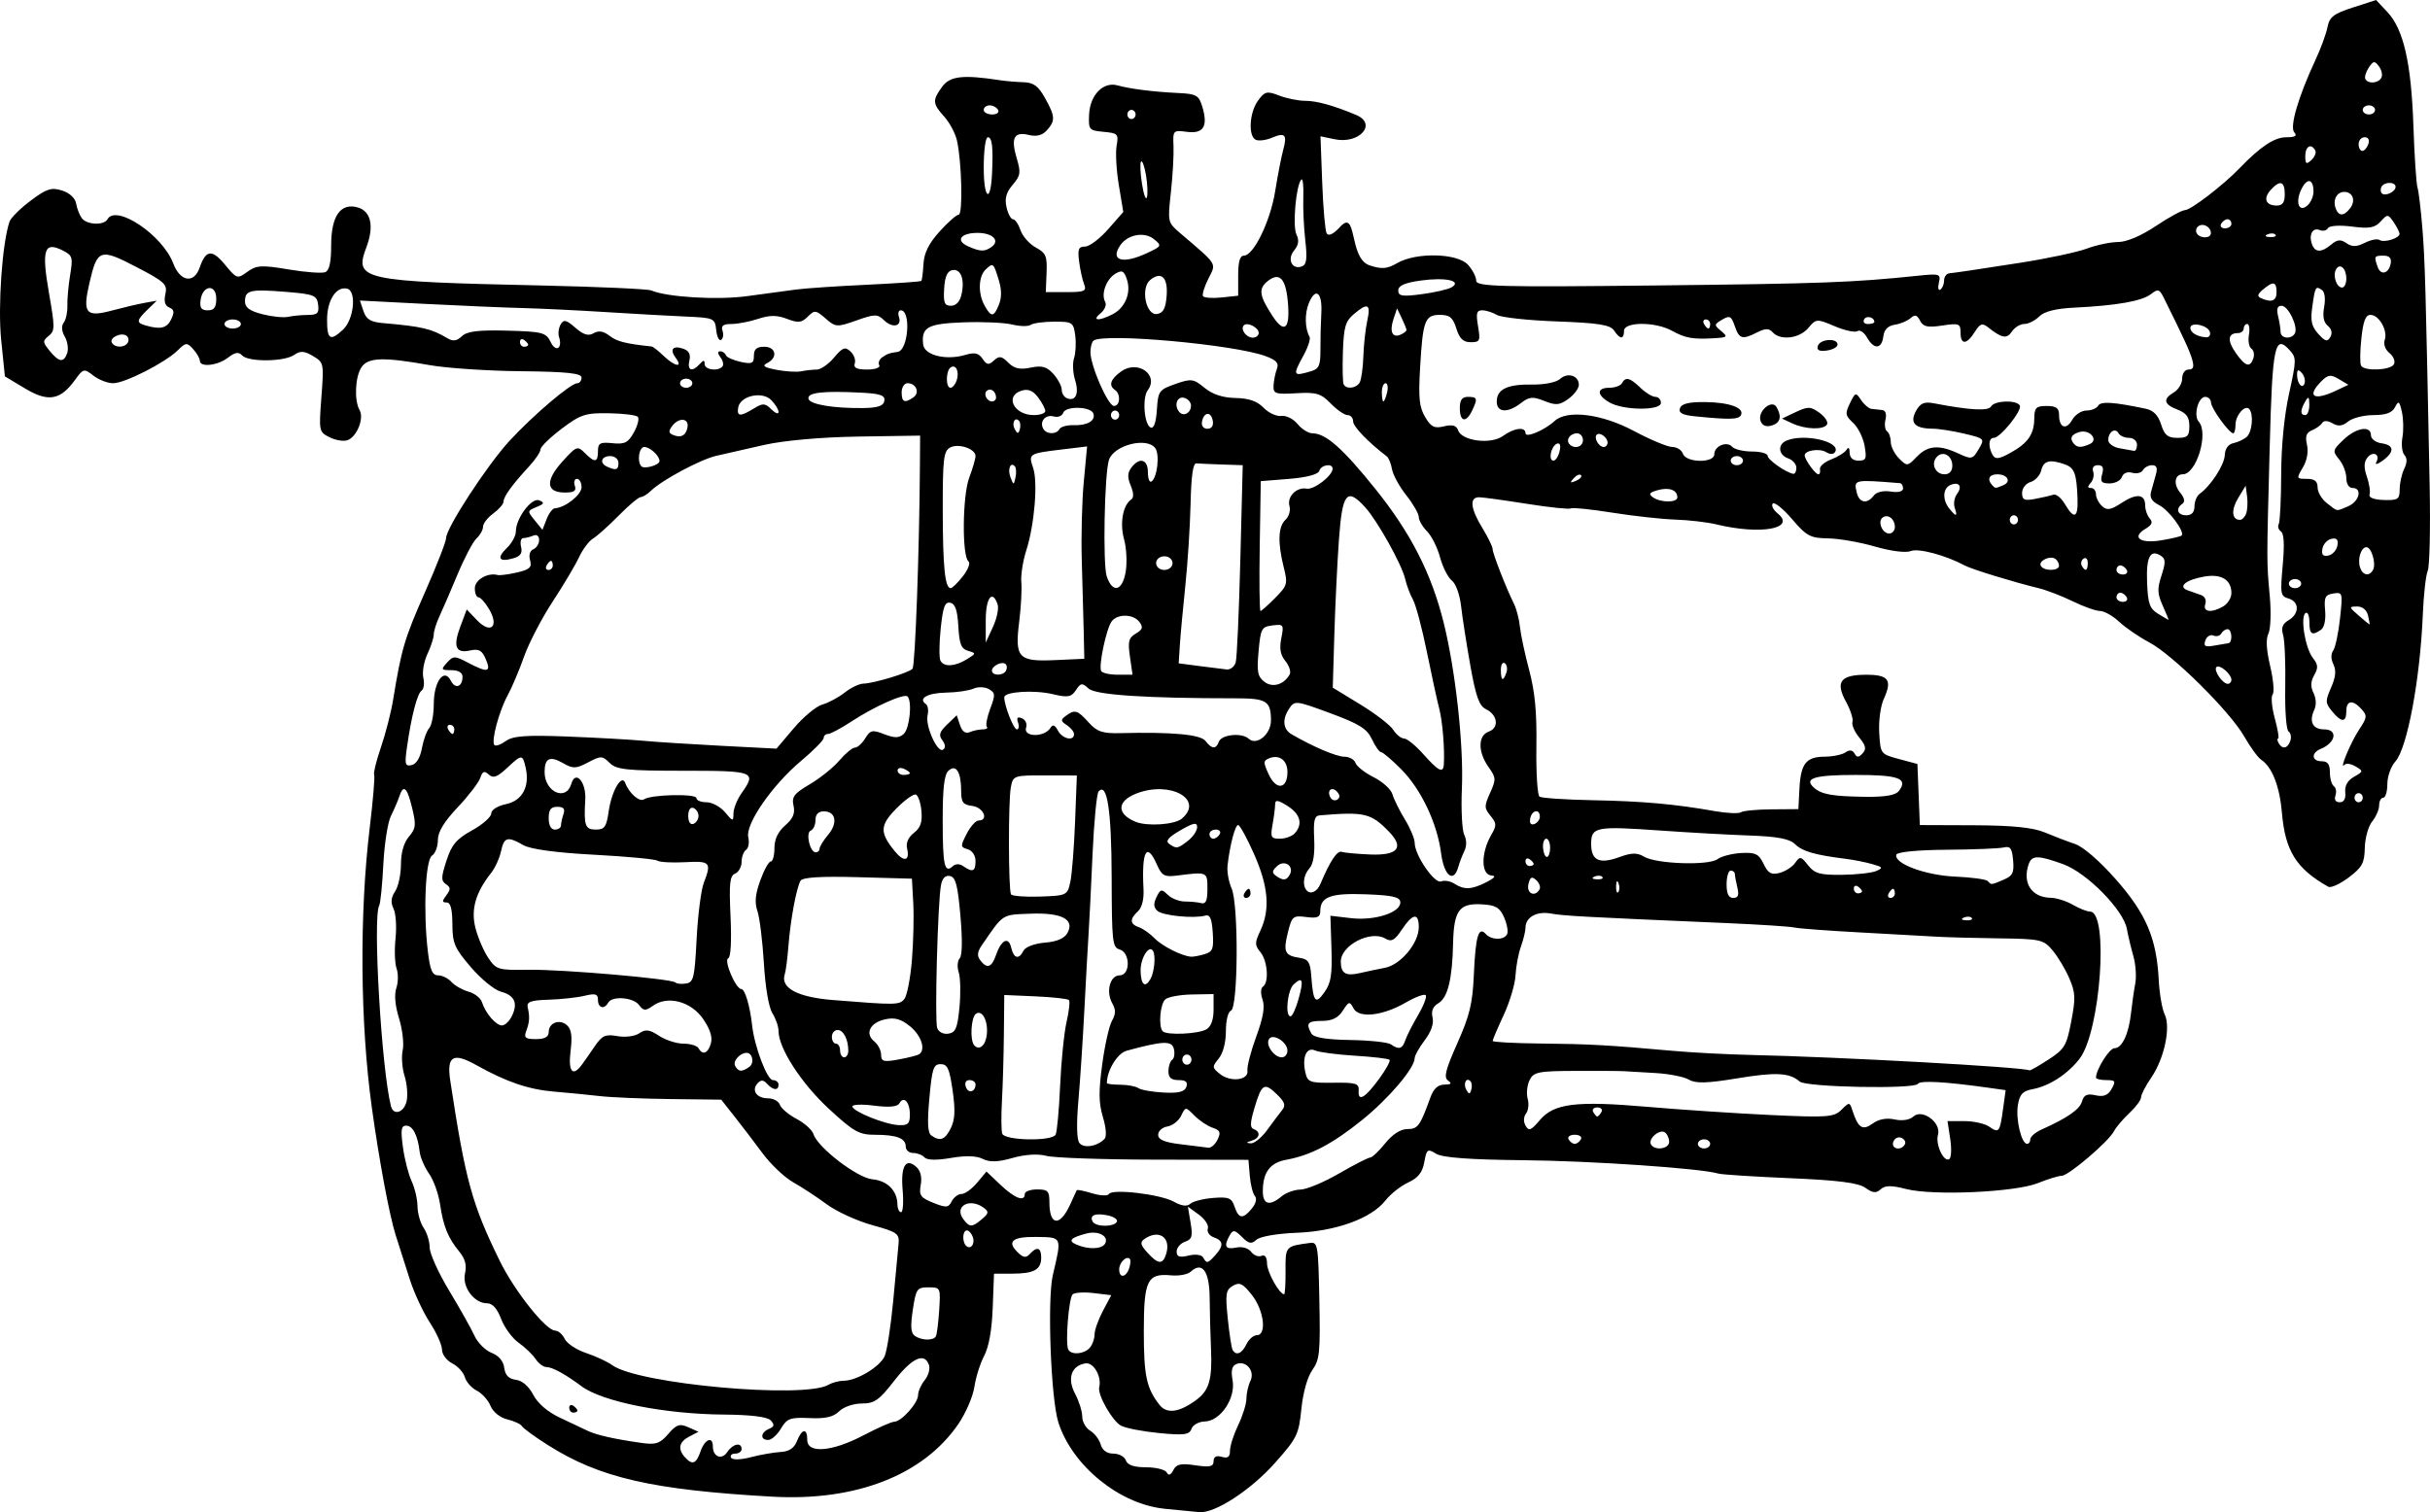 <?xml version="1.0" encoding="UTF-8" standalone="no"?>
<svg
   xmlns:dc="http://purl.org/dc/elements/1.1/"
   xmlns:cc="http://creativecommons.org/ns#"
   xmlns:rdf="http://www.w3.org/1999/02/22-rdf-syntax-ns#"
   xmlns:svg="http://www.w3.org/2000/svg"
   xmlns="http://www.w3.org/2000/svg"
   version="1.1"
   id="svg17140"
   viewBox="0 0 1020.1 634.981"
   height="634.981"
   width="1020.1">
  <defs
     id="defs17142" />
  <g
     transform="translate(639.258,-394.878)"
     id="layer1">
    <path
       id="path17740"
       d="m -150.482,1028.402 c -18.824,-1.905 -38.636,-18.029 -44.467,-36.189 -3.166,-9.861 -4.741,-51.689 -2.332,-61.938 3.824,-16.269 4.014,-15.839 -7.042,-15.988 -10.251,-0.138 -12.53,2.03 -7.249,6.895 2.013,1.855 3.141,1.911 4.652,0.234 2.945,-3.269 4.751,-2.699 4.751,1.498 0,5.096 -2.964,6.765 -12.06,6.788 l -7.753,0.02 -0.54,14.345 c -0.352,9.339 -1.604,16.363 -3.588,20.127 -1.676,3.18 -3.527,9.066 -4.114,13.081 -0.587,4.014 -3.624,11.034 -6.75,15.598 -14.665,21.417 -42.938,32.458 -78.045,30.478 -50.53,-2.851 -72.572,-7.927 -94.329,-21.724 -5.449,-3.455 -10.303,-6.995 -10.788,-7.865 -0.485,-0.871 -3.248,-2.16 -6.141,-2.865 -3.085,-0.752 -6.004,-3.098 -7.062,-5.674 -0.991,-2.415 -3.588,-5.295 -5.77,-6.399 -2.182,-1.104 -4.438,-3.65 -5.012,-5.659 -0.574,-2.008 -2.967,-4.625 -5.318,-5.814 -2.351,-1.189 -4.274,-3.773 -4.274,-5.741 0,-1.969 -2.304,-7.111 -5.121,-11.427 -2.816,-4.316 -6.582,-12.407 -8.368,-17.979 -1.786,-5.573 -4.476,-14.005 -5.977,-18.739 -2.614,-8.242 -6.895,-31.181 -9.995,-53.555 -4.907,-35.412 -5.247,-81.339 -0.871,-117.543 1.393,-11.524 2.226,-21.504 1.851,-22.177 -0.375,-0.673 0.912,-5.876 2.859,-11.563 1.947,-5.686 4.243,-14.642 5.1,-19.902 3.475,-21.303 4.766,-25.67 13.327,-45.06 4.904,-11.107 8.916,-21.376 8.916,-22.82 0,-4.23 17.15,-30.556 26.612,-40.849 9.787,-10.647 25.719,-24.202 28.448,-24.202 0.988,0 1.795,-1.076 1.794,-2.391 -0.001,-1.793 -6.357,-2.455 -25.413,-2.646 -13.976,-0.14 -31.225,-1.292 -38.332,-2.559 -19.49,-3.476 -25.893,-3.271 -28.65,0.915 -2.665,4.046 -3.09,13.918 -0.774,17.98 1.985,3.48 -1.147,11.239 -5.098,12.631 -1.643,0.579 -5.021,0.023 -7.508,-1.235 -4.459,-2.255 -4.507,-2.491 -3.43,-16.823 1.077,-14.341 1.03,-14.573 -3.536,-17.285 -3.676,-2.184 -5.309,-2.277 -7.944,-0.45 -4.175,2.894 -19.264,3.008 -21.825,0.165 -1.414,-1.57 -2.972,-1.318 -5.897,0.956 -4.309,3.35 -11.822,4.186 -11.822,1.314 0,-0.977 -1.261,-3.176 -2.803,-4.887 -2.588,-2.873 -3.082,-2.835 -6.461,0.497 -5.248,5.177 -22.217,13.817 -27.137,13.817 -2.301,0 -6.03,-1.436 -8.287,-3.191 -3.946,-3.068 -4.244,-2.999 -7.706,1.792 -6.185,8.558 -11.24,9.43 -20.955,3.614 l -8.49,-5.083 -1.559,-15.301 c -1.443,-14.16 0.442,-40.822 3.514,-49.711 0.55,-1.592 4.55,-5.554 8.888,-8.804 6.669,-4.997 8.701,-5.65 13.155,-4.232 3.156,1.005 5.52,3.184 5.896,5.435 0.345,2.067 1.415,4.833 2.376,6.148 2.09,2.858 9.3,3.177 10.803,0.478 3.597,-6.461 23.117,6.643 27.587,18.52 2.915,7.745 8.747,8.663 11.115,1.749 2.563,-7.484 5.195,-7.778 10.618,-1.186 4.918,5.978 5.175,6.059 9.408,2.98 3.803,-2.766 5.986,-2.89 17.301,-0.986 7.122,1.198 14.056,1.707 15.409,1.131 1.71,-0.728 2.46,-4.186 2.46,-11.331 0,-12.225 3.94,-17.851 11.103,-15.855 5.613,1.564 7.014,7.89 3.698,16.701 -5.197,13.808 -2.475,14.401 73.929,16.104 23.69,0.528 44.236,1.46 45.657,2.072 6.593,2.838 27.818,4.096 40.276,2.387 7.464,-1.024 16.768,-2.281 20.675,-2.794 3.907,-0.513 17.183,-1.406 29.502,-1.984 12.319,-0.579 22.63,-1.309 22.913,-1.622 0.284,-0.314 0.685,-3.513 0.892,-7.109 0.268,-4.654 2.213,-8.578 6.749,-13.613 3.505,-3.891 7.12,-7.074 8.034,-7.074 1.821,0 1.284,-22.38 -0.749,-31.242 -0.684,-2.981 -3.082,-7.461 -5.328,-9.955 -4.932,-5.476 -5.021,-6.825 -0.829,-12.572 3.261,-4.471 8.79,-5.081 24.312,-2.684 2.369,0.366 6.764,0.737 9.766,0.825 4.262,0.124 6.245,1.572 9.045,6.601 4.319,7.759 4.424,9.569 0.789,13.605 -1.895,2.104 -4.343,2.729 -7.589,1.937 -6.173,-1.505 -7.598,1.239 -5.065,9.759 1.807,6.079 1.627,7.27 -1.69,11.189 -2.738,3.235 -3.413,5.707 -2.575,9.418 0.626,2.767 1.848,5.031 2.716,5.031 0.868,0 2.292,2.082 3.163,4.626 0.871,2.544 3.76,5.808 6.418,7.251 4.256,2.311 4.795,3.587 4.508,10.675 l -0.326,8.05 8.694,0 c 7.63,0 8.534,-0.41 7.386,-3.347 -0.72,-1.841 -1.663,-6.144 -2.096,-9.563 -0.652,-5.145 -0.221,-6.216 2.497,-6.216 1.807,0 6.158,-3.267 9.671,-7.261 l 6.386,-7.261 -1.878,-11.279 c -1.033,-6.204 -1.452,-13.645 -0.931,-16.537 0.884,-4.909 0.523,-5.297 -5.451,-5.847 -6.12,-0.564 -6.385,-0.878 -6.101,-7.241 0.365,-8.181 5.935,-13.928 11.892,-12.268 5.355,1.492 15.07,2.714 25.562,3.215 7.581,0.362 8.629,0.958 10.069,5.727 2.493,8.253 0.534,11.48 -6.422,10.578 -5.835,-0.756 -5.942,-0.643 -5.661,6.009 0.157,3.729 -0.337,12.453 -1.099,19.387 -1.383,12.588 -1.377,12.614 4.001,17.214 15.873,13.577 15.111,12.343 11.748,19.024 -1.662,3.303 -2.689,6.603 -2.282,7.334 0.407,0.731 3.899,0.995 7.76,0.586 l 7.02,-0.743 0,-8.406 c 0,-5.834 0.721,-8.406 2.355,-8.406 4.123,0 11.137,-14.401 13.166,-27.031 1.076,-6.698 2.591,-14.496 3.368,-17.328 1.778,-6.486 0.838,-7.516 -4.718,-5.171 -2.435,1.028 -5.457,1.43 -6.714,0.894 -3.33,-1.419 -2.798,-11.446 0.874,-16.481 2.845,-3.901 3.733,-4.113 8.872,-2.125 3.141,1.215 8.059,2.21 10.93,2.21 4.841,0 11.943,1.972 21.402,5.942 8.973,3.766 1.366,12.358 -9.025,10.194 l -5.961,-1.242 0.723,19.345 c 0.398,10.64 1.235,20.264 1.86,21.387 0.721,1.295 2.645,0.468 5.262,-2.261 7.798,-9.077 3.8,12.586 12.659,15.69 5.24,1.743 7.395,1.57 11.776,-0.946 7.994,-4.589 25.239,-4.155 29.655,0.747 1.895,2.104 3.446,5.105 3.446,6.669 0,2.486 9.482,2.739 75.377,2.009 70.152,-0.777 82.637,-1.238 109.635,-4.046 9.607,-0.999 10.088,-0.848 9.206,2.898 -0.512,2.174 -0.228,3.47 0.631,2.88 0.859,-0.59 1.562,-2.312 1.562,-3.828 0,-1.516 0.969,-2.866 2.154,-3 3.853,-0.437 8.721,-1.161 29.72,-4.419 11.371,-1.765 23.997,-4.45 28.057,-5.967 4.06,-1.517 9.975,-2.759 13.144,-2.759 3.528,0 9.643,-2.595 15.775,-6.694 5.508,-3.682 11.022,-6.694 12.254,-6.694 2.427,0 16.018,-10.427 22.903,-17.57 8.857,-9.189 14.658,-13.033 19.673,-13.033 3.694,0 4.648,-0.59 3.326,-2.057 -2.033,-2.257 1.702,-15.015 8.915,-30.459 2.211,-4.734 4.474,-10.913 5.028,-13.732 0.843,-4.286 2.595,-5.637 10.701,-8.253 l 9.693,-3.128 4.757,5.059 c 6.771,7.201 10.01,21.386 10.915,47.788 0.433,12.624 1.197,24.243 1.699,25.821 0.502,1.578 1.433,9.324 2.069,17.214 1.084,13.44 1.404,24.772 3.053,108.067 0.354,17.884 -0.014,33.963 -0.804,35.732 -0.796,1.769 -1.722,9.946 -2.058,18.17 -1.113,27.285 -6.533,56.35 -11.546,61.916 -1.845,2.048 -3.355,6.307 -3.355,9.463 0,3.156 -0.775,5.738 -1.723,5.738 -0.948,0 -1.723,1.438 -1.723,3.197 0,1.758 -1.316,4.81 -2.924,6.783 -1.608,1.972 -2.999,6.951 -3.092,11.063 -0.145,6.436 -1.088,8.17 -6.775,12.454 -3.633,2.737 -7.475,4.487 -8.537,3.889 -13.44,-7.567 -18.106,-15.014 -19.48,-31.091 -0.95,-11.115 -4.129,-19.24 -8.71,-22.258 -1.351,-0.89 -4.535,-5.258 -7.076,-9.706 -6.028,-10.551 -30.005,-34.327 -39.889,-39.554 -4.264,-2.255 -9.945,-6.147 -12.623,-8.648 -2.679,-2.501 -6.297,-4.548 -8.041,-4.548 -1.744,0 -6.918,-1.833 -11.497,-4.073 -4.58,-2.24 -11.04,-4.725 -14.357,-5.522 -10.089,-2.425 -28.023,-7.928 -30.892,-9.478 -7.936,-4.29 -19.509,-7.401 -22.683,-6.098 -2.067,0.849 -8.316,0.068 -15.039,-1.879 -6.326,-1.832 -15.216,-3.381 -19.755,-3.442 -7.384,-0.099 -8.971,-0.949 -15.079,-8.076 -3.754,-4.381 -7.405,-7.323 -8.112,-6.538 -0.707,0.785 0.222,2.652 2.064,4.148 7.888,6.403 -7.189,9.092 -25.754,4.593 -3.79,-0.919 -11.543,-1.824 -17.229,-2.013 -5.686,-0.188 -17.619,-1.504 -26.518,-2.924 -8.899,-1.42 -16.71,-2.218 -17.357,-1.774 -0.647,0.444 -8.872,-0.414 -18.278,-1.906 -9.406,-1.492 -18.458,-2.741 -20.116,-2.774 -4.229,-0.085 -3.752,4.676 1.292,12.917 2.369,3.87 4.307,7.856 4.307,8.858 0,1.837 5.546,16.049 9.012,23.096 1.031,2.095 2.134,6.399 2.452,9.563 0.318,3.165 2.065,11.349 3.882,18.187 2.445,9.2 3.232,17.578 3.024,32.221 -0.154,10.884 0.436,20.28 1.312,20.88 0.876,0.6 10.955,1.274 22.398,1.496 21.013,0.409 34.355,1.602 51.21,4.582 5.073,0.897 9.989,1.112 10.926,0.478 0.936,-0.634 6.751,-1.19 12.922,-1.236 l 11.219,-0.084 0.424,-8.402 c 0.54,-10.699 2.777,-13.587 10.555,-13.623 3.437,-0.015 7.392,-0.831 8.789,-1.812 1.673,-1.174 2.971,-1.007 3.805,0.491 0.973,1.747 1.756,1.73 3.382,-0.076 1.673,-1.858 1.373,-3.256 -1.432,-6.678 -1.952,-2.381 -3.222,-5.315 -2.822,-6.521 0.399,-1.205 -0.831,-5.033 -2.733,-8.506 -4.557,-8.318 -2.307,-11.298 8.527,-11.298 9.395,0 10.98,2.183 7.359,10.141 -1.378,3.029 -2.212,9.232 -1.917,14.263 0.517,8.835 0.581,8.919 8.275,10.983 l 7.753,2.08 0.509,12.826 0.509,12.826 22.75,0.084 c 15.997,0.059 24.796,0.945 29.641,2.985 3.79,1.596 9.511,3.781 12.713,4.856 3.483,1.17 10.407,7.168 17.238,14.934 12.66,14.393 17.031,24.664 17.947,42.173 0.303,5.786 1.423,12.296 2.489,14.467 2.643,5.381 -0.161,18.581 -5.641,26.557 -2.342,3.409 -4.258,7.116 -4.258,8.238 0,1.122 -2.2,4.096 -4.889,6.607 -2.689,2.512 -5.597,5.936 -6.461,7.608 -2.262,4.376 -19.116,18.768 -21.979,18.768 -1.33,0 -5.811,1.375 -9.957,3.055 -9.503,3.851 -44.061,5.402 -55.386,2.486 -6.173,-1.589 -8.826,-1.558 -10.653,0.125 -1.882,1.734 -3.336,1.592 -6.424,-0.625 -2.912,-2.091 -11.447,-3.182 -31.558,-4.035 -15.162,-0.643 -28.73,-1.517 -30.151,-1.942 -7.361,-2.198 -53.057,-5.331 -81.838,-5.612 -22.448,-0.219 -33.962,-1.07 -36.64,-2.707 -3.623,-2.217 -3.981,-1.964 -4.968,3.514 -0.782,4.34 -2.572,6.603 -6.762,8.546 -3.134,1.454 -7.43,4.854 -9.547,7.557 -5.893,7.524 -20.792,12.94 -37.312,13.565 -8.115,0.307 -15.362,1.562 -16.831,2.915 -2.095,1.93 -3.239,1.713 -6.098,-1.159 -3.014,-3.028 -3.747,-3.134 -5.11,-0.742 -2.643,4.638 -1.868,6.155 2.652,5.196 2.492,-0.529 5.14,0.217 6.306,1.777 1.105,1.479 3.049,2.246 4.318,1.705 1.494,-0.636 2.329,0.514 2.366,3.26 0.049,3.632 5.203,12.851 7.184,12.851 0.362,0 0.626,-4.422 0.585,-9.826 -0.077,-10.354 -0.08,-10.351 10.264,-11.715 3.266,-0.431 3.471,0.823 3.929,24.035 0.434,22.028 0.138,24.976 -2.946,29.329 -2.071,2.923 -3.893,9.399 -4.603,16.356 -1.1,10.789 -1.804,12.225 -11.139,22.718 -10.098,11.35 -25.163,21.16 -31.652,20.611 -1.955,-0.165 -8.594,-0.811 -14.753,-1.435 z m 13.027,-18.229 c 6.088,0.917 7.648,0.571 7.648,-1.696 0,-1.905 1.14,-2.516 3.446,-1.847 2.544,0.739 3.446,0.058 3.446,-2.598 0,-1.979 1.551,-6.81 3.446,-10.736 1.895,-3.926 3.446,-8.918 3.446,-11.095 0,-2.177 0.759,-5.533 1.687,-7.457 2.014,-4.177 -1.871,-8.79 -5.942,-7.056 -1.844,0.785 -2.283,2.724 -1.546,6.817 1.359,7.545 -5.112,17.12 -11.674,17.272 -2.505,0.058 -5.018,1.45 -5.586,3.092 -0.86,2.488 -3.119,2.785 -13.537,1.777 -6.878,-0.665 -14.1,-2.066 -16.051,-3.113 -3.673,-1.972 -9.92,-12.999 -9.138,-16.128 1.13,-4.521 -2.387,-10.588 -5.809,-10.02 -5.94,0.986 -7.738,6.333 -4.3,12.793 1.639,3.08 2.98,7.374 2.98,9.542 0,2.168 1.498,4.831 3.329,5.919 1.831,1.088 3.822,3.7 4.423,5.805 0.704,2.464 2.607,3.828 5.339,3.828 2.335,0 4.692,1.291 5.237,2.869 0.67,1.94 3.411,2.869 8.459,2.869 4.107,0 8.008,0.971 8.669,2.158 0.82,1.472 1.707,1.156 2.791,-0.994 1.257,-2.493 3.19,-2.912 9.238,-2.001 z m -207.715,-5.857 c 1.772,-5.173 5.169,-6.504 5.169,-2.026 0,4.352 3.762,5.793 6.051,2.318 2.295,-3.484 6.01,-4.256 6.01,-1.248 0,1.052 -1.209,1.913 -2.686,1.913 -1.477,0 -2.257,0.77 -1.733,1.712 0.555,0.997 4.016,0.911 8.286,-0.204 4.033,-1.054 9.658,-2.039 12.501,-2.19 3.565,-0.189 5.697,-1.609 6.869,-4.578 2.108,-5.333 4.329,-5.578 4.329,-0.478 0,5.82 10.397,4.975 23.528,-1.913 6.017,-3.156 11.857,-5.738 12.978,-5.738 2.984,0 10.013,-7.849 10.013,-11.181 0,-1.575 1.257,-4.405 2.793,-6.29 1.536,-1.885 2.336,-4.75 1.777,-6.367 -1.867,-5.4 -7.085,-3.028 -14.573,6.624 -6.356,8.193 -8.31,9.562 -13.648,9.562 -3.463,0 -7.677,1.454 -9.489,3.275 -2.361,2.372 -5.784,3.157 -12.417,2.849 -8.091,-0.376 -9.487,0.133 -11.991,4.376 -1.559,2.641 -3.979,4.801 -5.379,4.801 -3.449,0 -3.228,-3.125 0.328,-4.64 2.258,-0.962 2.423,-1.722 0.773,-3.552 -1.357,-1.505 -8.314,-2.376 -19.671,-2.463 -24.912,-0.191 -51.048,-5.391 -59.783,-11.894 -6.828,-5.084 -12.266,-8.055 -14.744,-8.055 -1.259,0 -3.303,-1.521 -4.541,-3.381 -1.238,-1.859 -4.448,-4.939 -7.133,-6.843 -2.685,-1.904 -5.991,-6.408 -7.345,-10.008 -1.633,-4.338 -3.618,-6.546 -5.886,-6.546 -5.482,0 -10.555,-6.878 -9.268,-12.568 0.775,-3.428 0.085,-6.094 -2.343,-9.056 -4.805,-5.861 -6.728,-10.578 -8.122,-19.921 -0.662,-4.44 -2.743,-10.244 -4.624,-12.898 -1.881,-2.654 -3.652,-6.768 -3.937,-9.142 -0.842,-7.022 -2.892,-11.01 -5.66,-11.01 -2.119,0 -2.371,1.663 -1.372,9.06 0.673,4.983 2.312,11.396 3.641,14.25 1.33,2.855 2.442,7.6 2.472,10.545 0.03,2.945 1.193,7.026 2.584,9.068 1.391,2.042 2.53,5.764 2.53,8.272 0,2.508 3.683,10.657 8.184,18.11 4.501,7.453 9.279,15.96 10.618,18.905 1.339,2.945 4.572,6.182 7.184,7.193 3.026,1.171 4.957,3.456 5.319,6.295 0.398,3.118 1.866,4.625 4.887,5.017 2.673,0.347 5.45,2.75 7.289,6.308 1.86,3.597 6.045,7.19 11.188,9.605 4.519,2.122 9.767,4.604 11.663,5.516 3.698,1.78 11.224,3.473 22.614,5.086 5.997,0.849 7.747,0.262 11.199,-3.759 3.441,-4.008 4.776,-4.46 8.399,-2.845 l 4.307,1.921 -3.877,2.007 c -4.308,2.23 -4.931,5.225 -1.809,8.691 3.094,3.434 4.732,2.812 6.547,-2.486 z m -55.133,-18.283 c 0,-1.114 0.775,-1.494 1.723,-0.843 0.948,0.65 1.723,1.562 1.723,2.025 0,0.464 -0.775,0.844 -1.723,0.844 -0.948,0 -1.723,-0.912 -1.723,-2.026 z m 263.08,-3.177 c 5.556,-4.041 6.922,-8.694 6.335,-21.575 -0.264,-5.786 -0.516,-15.377 -0.56,-21.313 -0.085,-11.332 -3.117,-15.549 -7.966,-11.081 -1.254,1.155 -4.945,1.846 -8.203,1.534 -10.039,-0.96 -11.478,1.995 -11.478,23.569 0,18.623 1.122,23.857 6.607,30.829 3.036,3.859 8.169,3.199 15.266,-1.964 z m -154.22,-6.493 c 1.596,-0.932 4.477,-1.694 6.402,-1.694 5.443,0 15.162,-5.843 17.15,-10.31 0.988,-2.219 2.602,-12.642 3.588,-23.162 0.986,-10.52 1.995,-21.279 2.243,-23.909 0.415,-4.408 -0.454,-5.032 -11.118,-7.99 -6.363,-1.765 -14.891,-5.669 -18.952,-8.677 -4.061,-3.007 -10.389,-7.158 -14.063,-9.224 -3.674,-2.066 -9.488,-7.556 -12.922,-12.2 -3.433,-4.644 -8.75,-11.619 -11.814,-15.499 l -5.571,-7.054 -21.134,-0.248 c -11.624,-0.136 -25.01,-0.697 -29.748,-1.245 -4.738,-0.549 -13.376,-1.393 -19.195,-1.878 -10.766,-0.896 -20.001,-4.035 -32.657,-11.101 -9.883,-5.518 -12.588,-3.902 -10.996,6.571 6.362,41.858 9.117,51.877 20.81,75.689 6.211,12.648 19.384,29.197 23.242,29.197 1.269,0 3.064,1.57 3.989,3.489 0.925,1.919 4.967,4.581 8.981,5.917 4.015,1.335 8.961,3.636 10.992,5.114 10.876,7.911 80.498,14.211 90.773,8.214 z m 109.604,-15.465 c 1.137,-1.262 2.067,-3.795 2.067,-5.629 0,-1.833 1.578,-6.302 3.506,-9.93 l 3.506,-6.596 -7.382,-0.878 c -4.06,-0.483 -8.033,-0.241 -8.828,0.537 -1.653,1.618 -3.157,20.799 -1.82,23.202 1.306,2.345 6.577,1.929 8.951,-0.706 z m 65.815,-1.53 c 1.014,-2.104 2.98,-3.825 4.368,-3.825 4.289,0 2.999,-10.482 -2.081,-16.908 -3.805,-4.814 -5.187,-5.479 -7.956,-3.834 -2.98,1.771 -3.22,3.29 -2.16,13.691 0.656,6.435 1.568,12.375 2.028,13.201 1.454,2.611 3.893,1.633 5.801,-2.324 z m -130.362,-3.347 c 0.431,-0.789 1.058,-5.738 1.394,-10.998 0.606,-9.486 0.57,-9.563 -4.518,-9.563 -4.801,0 -5.219,0.6 -6.547,9.391 -1.059,7.015 -0.851,9.79 0.822,10.969 2.814,1.982 7.816,2.095 8.85,0.201 z m 81.115,-28.486 c 0.597,-1.728 0.732,-3.536 0.299,-4.017 -1.369,-1.52 -4.462,1.532 -4.462,4.403 0,3.752 2.824,3.49 4.163,-0.387 z m 15.645,-6.404 c 1.937,-6.776 -3.288,-10.14 -9.244,-5.952 -1.903,1.338 -1.654,2.438 1.292,5.709 4.552,5.053 6.559,5.114 7.952,0.243 z m 20.557,0.803 c 3.593,-3.989 3.414,-6.051 -0.65,-7.483 -1.847,-0.651 -2.971,-2.303 -2.498,-3.671 0.473,-1.369 -1.219,-4.001 -3.761,-5.849 l -4.621,-3.361 1.142,6.756 c 0.967,5.722 0.606,6.945 -2.357,7.989 -1.924,0.678 -3.499,2.534 -3.499,4.125 0,2.197 1.202,2.599 5.005,1.672 2.871,-0.7 5.485,-0.357 6.132,0.804 1.479,2.657 1.905,2.575 5.108,-0.981 z m -101.788,-7.575 c -0.534,-1.544 -1.663,-2.808 -2.509,-2.808 -1.768,0 -2.079,4.501 -0.437,6.323 1.838,2.04 3.982,-0.518 2.946,-3.516 z m 55.512,2.716 c 1.722,-3.094 -2.844,-5.548 -7.858,-4.224 -6.67,1.761 -7.843,3.053 -4.207,4.633 5.009,2.178 10.733,1.983 12.065,-0.409 z m -51.705,-10.27 c 2.895,-2.452 2.997,-3.091 0.76,-4.752 -5.91,-4.39 -12.611,-0.629 -8.552,4.8 2.607,3.488 3.626,3.481 7.792,-0.047 z m 56.633,1.139 c 0.519,-0.932 -1.176,-2.144 -3.765,-2.693 -5.279,-1.12 -7.864,-0.064 -6.377,2.606 1.261,2.265 8.893,2.33 10.142,0.087 z m -19.692,-7.067 c 1.421,-3.071 2.705,-5.863 2.854,-6.202 0.148,-0.34 3.049,0.235 6.447,1.276 3.398,1.042 6.572,1.186 7.054,0.321 1.299,-2.334 21.658,0.073 27.272,3.226 3.218,1.807 5.548,2.101 6.892,0.871 1.116,-1.022 5.438,-2.129 9.603,-2.459 6.51,-0.516 7.772,0 8.99,3.651 1.719,5.159 3.54,5.355 7.267,0.783 1.72,-2.11 2.21,-4.17 1.251,-5.26 -0.867,-0.985 -1.826,-4.803 -2.13,-8.485 l -0.554,-6.694 -39.627,-0.075 c -21.795,-0.041 -42.168,-0.76 -45.273,-1.598 -3.482,-0.939 -8.905,-0.596 -14.145,0.895 -6.165,1.754 -9.602,1.86 -12.516,0.386 -2.611,-1.321 -7.293,-1.457 -13.378,-0.389 -5.846,1.026 -9.992,0.942 -11.041,-0.223 -0.924,-1.026 -3.076,-1.865 -4.782,-1.865 -1.706,0 -3.101,-1.199 -3.101,-2.664 0,-3.522 -3.811,-4.986 -12.975,-4.986 -6.634,0 -8.931,-1.302 -19.407,-10.998 -11.511,-10.653 -21.028,-25.394 -21.028,-32.569 0,-1.869 -1.152,-5.225 -2.561,-7.458 -1.541,-2.442 -2.97,-10.804 -3.586,-20.987 -0.564,-9.31 -1.78,-19.158 -2.703,-21.884 -1.242,-3.668 -0.933,-7.023 1.189,-12.911 1.577,-4.375 3.558,-7.955 4.403,-7.955 0.845,0 1.536,-2.52 1.536,-5.599 0,-3.759 1.48,-6.891 4.502,-9.53 3.328,-2.906 4.243,-5.073 3.512,-8.31 -0.835,-3.692 0.24,-5.103 6.857,-9 4.316,-2.542 9.905,-7.042 12.42,-10 2.515,-2.958 5.449,-5.378 6.521,-5.378 1.072,0 3.013,-1.759 4.313,-3.908 2.095,-3.463 3.005,-3.658 7.999,-1.712 4.338,1.691 6.222,1.656 8.184,-0.152 2.437,-2.246 3.583,-13.482 1.599,-15.684 -1.312,-1.457 -13.879,4.13 -23.522,10.457 -4.409,2.893 -8.848,5.26 -9.863,5.26 -1.016,0 -1.847,0.757 -1.847,1.683 0,0.926 -4.25,5.245 -9.444,9.599 -12.122,10.16 -23.505,26.606 -22.213,32.092 0.52,2.206 0.102,4.59 -0.928,5.297 -1.03,0.707 -1.873,2.983 -1.873,5.057 0,2.075 -1.217,4.291 -2.705,4.925 -2.26,0.963 -2.579,3.933 -1.939,18.031 0.472,10.397 0.101,17.125 -0.968,17.52 -2.003,0.741 3.153,12.906 5.47,12.906 1.553,0 3.659,7.066 4.56,15.301 0.972,8.878 6.312,22.952 8.709,22.952 1.309,0 2.38,0.861 2.38,1.913 0,2.593 -2.308,2.41 -4.824,-0.383 -1.518,-1.685 -2.577,-1.73 -3.985,-0.167 -2.686,2.982 -0.363,6.287 4.419,6.287 2.212,0 4.445,1.226 4.963,2.724 0.518,1.498 3.674,4.164 7.013,5.923 3.339,1.759 6.516,4.621 7.06,6.361 1.766,5.648 18.432,18.426 24.779,18.999 6.186,0.558 10.392,4.755 10.485,10.463 0.03,1.841 0.716,3.347 1.525,3.347 0.808,0 1.107,-4.192 0.664,-9.315 -0.876,-10.118 1.338,-13.757 5.843,-9.605 1.697,1.563 2.33,4.265 1.752,7.473 -0.79,4.383 -0.117,5.341 5.27,7.504 5.392,2.164 6.373,2.087 7.734,-0.614 0.858,-1.701 2.721,-3.093 4.14,-3.093 1.42,0 4.351,-2.121 6.515,-4.713 l 3.934,-4.712 5.89,5.591 c 6.002,5.697 10.198,7.274 10.198,3.834 0,-1.052 2.326,-1.913 5.169,-1.913 4.527,0 5.169,0.673 5.169,5.419 0,9.796 4.339,10.361 8.615,1.122 z m 88.831,-3.611 c 1.839,-1.545 5.42,-2.836 7.957,-2.869 2.537,-0.034 9.819,-3.073 16.182,-6.755 6.363,-3.682 12.245,-6.694 13.071,-6.694 0.826,0 3.667,-2.69 6.313,-5.977 3.045,-3.783 6.45,-5.977 9.276,-5.977 4.442,0 5.346,-1.243 9.734,-13.389 1.285,-3.557 3.167,-5.269 5.814,-5.289 2.868,-0.021 3.286,-0.471 1.563,-1.682 -1.886,-1.327 -1.113,-4.436 3.915,-15.75 5.191,-11.679 6.376,-16.617 6.91,-28.783 0.706,-16.086 1.966,-20.393 4.986,-17.04 2.344,2.602 7.525,2.704 8.933,0.174 0.583,-1.048 0.048,-4.226 -1.19,-7.062 -1.86,-4.261 -3.511,-5.227 -9.501,-5.56 -9.338,-0.519 -11.636,2.612 -11.94,16.274 -0.338,15.161 -2.228,22.913 -6.157,25.248 -2.327,1.382 -3.109,3.284 -2.469,6.002 0.604,2.565 -0.562,5.956 -3.283,9.546 -2.321,3.063 -4.221,6.454 -4.221,7.537 0,4.129 -10.874,16.936 -22.005,25.917 -12.486,10.074 -21.622,14.876 -31.815,16.723 -6.93,1.255 -9.928,5.273 -9.928,13.309 0,5.533 2.856,6.296 7.855,2.099 z m 280.703,-24.166 -1.134,-7.454 7.066,0 c 3.887,0 8.571,1.043 10.411,2.318 4.143,2.872 4.484,2.442 5.837,-7.378 l 1.093,-7.929 -7.314,-1.031 c -18.015,-2.539 -28.684,-3.127 -29.519,-1.627 -1.287,2.312 -46.869,1.439 -49.611,-0.951 -4.312,-3.757 -9.985,-4.044 -26.379,-1.336 -12.588,2.079 -17.329,2.202 -20.16,0.519 -2.036,-1.21 -8.415,-2.459 -14.174,-2.776 -5.759,-0.317 -11.635,-0.66 -13.056,-0.763 -1.421,-0.103 -10.506,-0.16 -20.189,-0.125 -15.903,0.055 -17.785,0.437 -19.478,3.948 -1.031,2.138 -1.379,5.617 -0.775,7.732 0.605,2.115 0.304,4.908 -0.667,6.208 -1.101,1.473 -1.171,3.42 -0.185,5.168 1.311,2.326 2.319,1.928 5.899,-2.332 5.962,-7.093 15.216,-8.236 45.503,-5.615 13.866,1.199 37.034,2.738 51.484,3.418 23.781,1.12 26.596,0.912 29.684,-2.191 3.285,-3.3 3.455,-3.293 4.577,0.179 2.419,7.491 4.258,8.696 8.529,5.59 2.539,-1.847 5.861,-2.465 9.229,-1.718 3.155,0.701 6.294,0.217 7.841,-1.209 3.72,-3.428 11.811,2.531 10.354,7.626 -1.158,4.05 2.461,11.797 4.77,10.213 0.825,-0.566 0.989,-4.383 0.365,-8.483 z m -355.027,0.038 c 0.959,-0.992 0.698,-4.624 -0.661,-9.195 -1.772,-5.961 -1.836,-10.615 -0.302,-22.063 1.069,-7.98 2.91,-16.226 4.09,-18.324 1.659,-2.949 1.686,-4.635 0.119,-7.421 -2.74,-4.871 -0.918,-11.696 3.123,-11.696 4.545,0 4.527,-9.549 -0.021,-10.87 -3.023,-0.878 -3.271,-3.133 -3.34,-30.329 -0.07,-28.12 -1.896,-40.086 -5.492,-35.992 -0.792,0.902 -1.934,12.829 -2.538,26.505 -0.604,13.676 -1.355,28.738 -1.67,33.472 -0.315,4.734 -1.101,18.936 -1.747,31.559 -0.646,12.624 -1.778,29.838 -2.515,38.254 -0.844,9.625 -0.703,16.204 0.38,17.735 1.727,2.442 7.496,1.549 10.573,-1.635 z m 47.456,0.286 c 1.476,-3.061 1.116,-3.921 -2.093,-5.001 -2.131,-0.718 -5.553,-3.008 -7.605,-5.09 -3.718,-3.774 -3.735,-3.773 -5.596,0.086 -1.027,2.129 -3.613,4.147 -5.747,4.483 -2.134,0.336 -3.88,1.903 -3.88,3.481 0,2.066 2.651,3.183 9.476,3.992 5.212,0.618 10.418,1.263 11.569,1.435 1.151,0.172 2.895,-1.352 3.875,-3.385 z m 189.582,0.941 c 0,-1.516 -0.809,-3.311 -1.798,-3.99 -2.225,-1.526 -7.131,2.721 -5.834,5.05 1.543,2.772 7.632,1.926 7.632,-1.06 z m 17.229,0.844 c 0,-1.052 -1.163,-1.913 -2.584,-1.913 -1.421,0 -2.584,0.861 -2.584,1.913 0,1.052 1.163,1.913 2.584,1.913 1.421,0 2.584,-0.861 2.584,-1.913 z m 81.727,0.2 c 0.524,-0.942 -0.141,-2.178 -1.479,-2.748 -1.338,-0.57 -2.859,0.201 -3.382,1.712 -1.032,2.985 3.265,3.901 4.861,1.036 z m -267.72,-5.998 c 2.325,-3.189 5.15,-6.951 6.28,-8.359 1.626,-2.028 1.162,-3.421 -2.23,-6.695 -5.268,-5.085 -6.333,-4.427 -9.372,5.794 -1.857,6.246 -1.926,8.262 -0.304,8.862 3.074,1.137 2.561,3.869 -0.916,4.878 -2.306,0.669 -2.388,0.927 -0.35,1.097 1.466,0.122 4.567,-2.387 6.892,-5.576 z m 131.722,3.885 c 0.586,-1.052 -0.577,-1.913 -2.584,-1.913 -2.007,0 -3.17,0.861 -2.584,1.913 0.586,1.052 1.749,1.913 2.584,1.913 0.836,0 1.999,-0.861 2.584,-1.913 z m 188.659,-0.041 c 0,-1.074 2.132,-2.908 4.738,-4.075 10.883,-4.873 16.016,-8.448 16.982,-11.826 0.779,-2.724 2.142,-3.337 5.676,-2.552 3.403,0.755 5.21,0.04 6.733,-2.668 1.851,-3.29 1.602,-3.701 -2.24,-3.701 -2.377,0 -4.322,-0.473 -4.322,-1.051 0,-3.339 5.643,-12.337 7.737,-12.337 3.223,0 6.018,-5.945 6.994,-14.873 0.428,-3.918 1.223,-9.468 1.766,-12.334 0.543,-2.866 0.181,-8.031 -0.803,-11.476 -0.985,-3.446 -2.21,-8.59 -2.724,-11.432 -1.434,-7.944 -16.775,-23.544 -26.694,-27.146 -10.589,-3.845 -13.203,-3.853 -14.519,-0.046 -2.754,7.966 1.214,14.003 9.292,14.14 2.369,0.04 6.528,1.358 9.242,2.93 2.714,1.571 5.957,2.857 7.206,2.857 8.017,0 4.39,50.596 -4.434,61.866 -5.105,6.52 -12.713,11.422 -19.754,12.728 -4.095,0.76 -5.349,2.136 -6.095,6.694 -0.969,5.917 1.496,16.258 3.876,16.258 0.74,0 1.345,-0.879 1.345,-1.954 z m -453.135,-4.721 c 1.727,-3.583 1.906,-7.489 0.722,-15.78 -1.308,-9.16 -2.155,-11.018 -5.02,-11.018 -3.023,0 -3.603,1.748 -4.725,14.241 -0.948,10.557 -0.725,14.632 0.861,15.75 3.656,2.577 5.78,1.746 8.161,-3.194 z m 43.957,2.826 c 0.593,-1.065 1.447,-10.317 1.898,-20.561 0.451,-10.244 1.67,-22.308 2.708,-26.809 1.038,-4.501 1.489,-8.626 1.002,-9.167 -0.487,-0.541 -6.796,-1.241 -14.021,-1.557 l -13.136,-0.574 -0.162,16.435 c -0.089,9.039 -0.453,21.599 -0.808,27.911 -0.355,6.312 -0.306,12.552 0.108,13.867 0.922,2.925 20.811,3.328 22.411,0.455 z m -61.176,-8.471 c 0,-5.257 -2.58,-7.997 -4.42,-4.693 -0.805,1.446 -4.318,1.772 -10.457,0.971 -5.085,-0.663 -9.245,-0.527 -9.245,0.304 0,2.073 13.572,7.574 19.383,7.857 3.931,0.191 4.738,-0.565 4.738,-4.439 z m 290.31,-1.069 c 0.586,-1.052 -0.19,-1.913 -1.723,-1.913 -1.533,0 -2.309,0.861 -1.723,1.913 0.586,1.052 1.361,1.913 1.723,1.913 0.362,0 1.137,-0.861 1.723,-1.913 z m -501.572,-4.555 c 0.566,-2.505 0.182,-7.254 -0.854,-10.553 -1.036,-3.299 -1.394,-8.165 -0.795,-10.813 0.599,-2.648 -0.082,-8.642 -1.513,-13.321 -1.69,-5.525 -2.09,-10.026 -1.141,-12.844 0.803,-2.386 0.844,-6.059 0.09,-8.163 -0.753,-2.104 -0.951,-7.793 -0.44,-12.642 0.512,-4.849 0.14,-10.456 -0.826,-12.46 -1.278,-2.651 -1.095,-4.646 0.672,-7.328 1.335,-2.027 2.428,-7.124 2.428,-11.326 0,-4.913 1.188,-9.05 3.329,-11.589 2.945,-3.493 3.102,-4.886 1.367,-12.078 -2.109,-8.738 -3.644,-10.098 -5.399,-4.782 -0.608,1.841 -2.187,5.499 -3.508,8.129 -1.322,2.63 -2.755,11.788 -3.185,20.352 -0.43,8.564 -1.21,16.34 -1.734,17.282 -2.785,5.003 0.978,69.042 4.954,84.3 1.064,4.082 5.473,2.626 6.556,-2.164 z m 408.298,-9.425 c 2.824,-3.873 4.775,-7.44 4.337,-7.926 -0.438,-0.486 -6.967,-1.261 -14.509,-1.722 -7.542,-0.461 -15.062,-1.447 -16.713,-2.192 -3.627,-1.637 -5.585,2.753 -4.119,9.237 0.924,4.085 1.886,4.435 11.815,4.299 9.397,-0.129 10.777,0.301 10.557,3.293 -0.362,4.913 2.705,3.14 8.631,-4.989 z m -169.47,2.391 c 0,-0.99 -1.139,-1.8 -2.53,-1.8 -1.537,0 -2.142,1.122 -1.542,2.858 1.017,2.942 4.073,2.148 4.073,-1.058 z m 88.502,1.039 c 0.704,-2.038 -0.219,-2.839 -3.272,-2.839 -3.061,0 -4.253,-1.04 -4.253,-3.713 0,-2.042 0.703,-4.194 1.561,-4.784 0.859,-0.589 1.19,-2.646 0.737,-4.57 -0.843,-3.579 -4.494,-3.444 -19.852,0.732 -3.848,1.046 -8.289,8.321 -8.289,13.576 0,0.369 2.52,0.684 5.599,0.7 3.08,0.015 6.516,0.662 7.636,1.435 1.12,0.773 5.887,1.607 10.594,1.853 6.252,0.327 8.823,-0.317 9.539,-2.391 z m 119.288,-2.321 c -1.751,-1.944 -3.196,0.983 -1.759,3.564 1.085,1.95 1.491,1.951 2.075,0 0.399,-1.329 0.257,-2.936 -0.315,-3.572 z m -93.653,-4.482 c -0.24,-1.654 1.422,-8.079 3.694,-14.276 2.952,-8.054 3.709,-12.497 2.656,-15.573 -0.881,-2.571 -0.807,-4.762 0.183,-5.441 2.597,-1.782 1.941,-10.781 -1.053,-14.454 -2.464,-3.023 -2.464,-3.851 0,-9.141 4.127,-8.859 3.315,-18.518 -2.696,-32.072 -2.973,-6.704 -5.977,-12.189 -6.676,-12.189 -1.273,0 -3.476,8.411 -4.457,17.012 -0.287,2.519 0.475,6.822 1.694,9.563 2.996,6.739 2.77,50.256 -0.267,51.38 -1.214,0.449 -2.117,4.119 -2.117,8.602 0,4.74 -1.178,9.264 -2.992,11.489 -2.849,3.495 -2.829,3.803 0.429,6.448 4.447,3.61 12.191,2.709 11.603,-1.349 z m -1.287,-74.456 c 0.586,-1.052 1.407,-1.913 1.825,-1.913 0.418,0 0.76,0.861 0.76,1.913 0,1.052 -0.821,1.913 -1.825,1.913 -1.004,0 -1.345,-0.861 -0.76,-1.913 z m -278.299,72.204 c 0.995,-1.315 3.472,-4.849 5.505,-7.853 3.163,-4.676 4.547,-5.308 9.613,-4.396 3.295,0.594 7.361,0.066 9.173,-1.19 2.606,-1.807 4.258,-1.598 8.293,1.048 2.772,1.818 7.394,3.305 10.271,3.305 2.878,0 5.711,0.861 6.297,1.913 1.718,3.086 3.99,2.209 5.195,-2.004 0.757,-2.646 -0.303,-5.987 -3.268,-10.302 -5.064,-7.37 -14.898,-9.946 -21.066,-5.518 -3.111,2.233 -3.946,2.19 -5.81,-0.304 -2.439,-3.263 -11.313,-3.947 -12.954,-0.999 -1.656,2.974 -4.307,2.252 -4.307,-1.173 0,-2.486 -1.088,-2.821 -5.599,-1.723 -3.08,0.75 -9.864,1.493 -15.075,1.652 -7.483,0.228 -9.339,0.892 -8.826,3.158 0.927,4.094 0.793,6.236 -0.629,10.042 -1.034,2.768 -0.324,3.347 4.102,3.347 3.658,0 5.353,-0.927 5.353,-2.929 0,-3.974 4.637,-5.68 7.719,-2.84 1.829,1.685 2.226,4.587 1.467,10.734 -1.056,8.553 0.789,11 4.548,6.033 z m 70.478,0.663 c 2.247,-1.58 1.368,-5.956 -1.184,-5.893 -2.833,0.07 -5.841,3.545 -4.755,5.495 1.414,2.54 2.764,2.631 5.939,0.398 z M 220.699,839.792 c 6.75,-4.391 7.588,-5.798 9.54,-16.008 1.873,-9.798 1.774,-12.048 -0.79,-18.047 -1.611,-3.77 -4.76,-9.046 -6.997,-11.726 -3.846,-4.607 -5.079,-4.885 -22.671,-5.106 -10.232,-0.129 -22.092,-0.452 -26.357,-0.718 -4.264,-0.266 -18.607,-1.064 -31.874,-1.772 -13.266,-0.709 -25.671,-1.638 -27.567,-2.065 -1.895,-0.427 -14.688,-1.261 -28.428,-1.853 -60.766,-2.617 -68.372,-3.031 -73.785,-4.017 -5.95,-1.084 -10.638,1.555 -10.638,5.988 0,1.381 -0.864,4.933 -1.92,7.895 -1.056,2.961 -2.074,8.397 -2.262,12.079 -0.188,3.682 -2.426,11.184 -4.972,16.672 -2.546,5.488 -4.63,10.378 -4.63,10.867 0,0.489 9.11,0.979 20.244,1.088 20.314,0.199 28.409,0.649 55.564,3.088 8.055,0.723 22.785,1.495 32.735,1.715 37.135,0.822 114.022,5.074 116.851,6.463 0.305,0.15 3.885,-1.894 7.955,-4.542 z m -360.074,-1.086 c -0.555,-0.996 -1.743,-1.308 -2.641,-0.692 -0.898,0.616 -1.178,1.935 -0.623,2.931 0.555,0.996 1.743,1.308 2.641,0.692 0.898,-0.616 1.178,-1.935 0.623,-2.931 z m -114.052,-1.127 c 2.891,-1.899 0.988,-7.804 -3.776,-11.714 -3.789,-3.11 -6.435,-3.856 -10.486,-2.957 -6.366,1.413 -8.601,5.979 -4.54,9.275 1.575,1.279 2.864,3.812 2.864,5.63 0,2.823 1.066,3.109 7.322,1.959 4.027,-0.74 7.904,-1.727 8.615,-2.194 z m -29.72,-1.423 c 0,-4.807 -2.028,-8.764 -4.492,-8.764 -1.32,0 -2.4,1.291 -2.4,2.869 0,1.578 0.775,2.869 1.723,2.869 0.948,0 1.723,1.291 1.723,2.869 0,1.578 0.775,2.869 1.723,2.869 0.948,0 1.723,-1.221 1.723,-2.713 z m 184.351,-0.089 c 0,-3.69 -6.264,-7.523 -7.797,-4.77 -1.392,2.501 2.24,7.572 5.423,7.572 1.305,-10e-6 2.373,-1.261 2.373,-2.802 z M -224.983,829.158 c 0.545,-5.664 -1.957,-10.378 -4.561,-8.592 -2.095,1.438 -2.631,11.133 -0.731,13.242 2.162,2.4 4.84,0.048 5.292,-4.65 z m 175.655,2.538 c 0.615,-1.841 3.03,-6.592 5.367,-10.559 2.337,-3.966 3.782,-7.731 3.21,-8.365 -0.572,-0.634 -4.328,0.749 -8.347,3.075 -9.779,5.658 -19.752,6.741 -22.001,2.389 -1.546,-2.992 -1.932,-2.903 -4.455,1.028 -1.949,3.036 -4.509,4.304 -8.695,4.304 -6.076,0 -6.935,1.022 -4.476,5.325 0.946,1.655 6.245,2.534 16.254,2.697 8.168,0.132 15.859,0.951 17.091,1.818 3.382,2.381 4.82,1.975 6.05,-1.711 z M -236.476,817.829 c 0.557,-5.786 0.42,-12.347 -0.305,-14.58 -0.733,-2.258 -0.559,-4.904 0.392,-5.96 1.088,-1.208 1.199,-7.728 0.305,-17.913 -1.127,-12.839 -1.991,-16.138 -4.359,-16.641 -1.942,-0.413 -3.24,0.89 -3.789,3.803 -1.385,7.349 -2.704,56.802 -1.6,59.996 0.589,1.703 2.59,2.726 4.685,2.394 3.071,-0.486 3.82,-2.266 4.671,-11.099 z m 103.653,9.283 c 1.97,-1.155 3.015,-4.026 3.015,-8.286 l 0,-6.519 -9.045,0.164 c -4.975,0.09 -10.014,1.007 -11.199,2.038 -2.203,1.917 -2.986,11.321 -1.115,13.397 1.596,1.771 14.953,1.192 18.345,-0.795 z m -291.53,-5.607 c 2.615,-5.425 1.13,-8.675 -4.671,-10.223 -2.682,-0.716 -8.341,-5.345 -12.574,-10.288 -6.864,-8.015 -7.703,-9.969 -7.753,-18.072 -0.04,-6.395 -0.757,-9.085 -2.421,-9.085 -1.957,0 -1.976,-0.519 -0.111,-3.015 1.866,-2.496 1.835,-3.302 -0.178,-4.683 -2.081,-1.428 -2.046,-2.852 0.243,-9.896 2.176,-6.696 4.174,-9.056 10.726,-12.676 4.428,-2.447 8.052,-5.635 8.052,-7.086 0,-1.51 2.631,-3.185 6.155,-3.919 6.88,-1.433 10.098,-7.355 8.306,-15.282 -1.304,-5.766 -1.576,-5.759 -7.944,0.189 -4.025,3.76 -5.708,4.351 -7.551,2.654 -1.847,-1.702 -2.632,-1.398 -3.55,1.378 -0.648,1.959 -4.922,7.53 -9.496,12.379 -5.758,6.103 -8.317,10.342 -8.317,13.772 0,2.726 -1.099,5.644 -2.442,6.485 -2.794,1.75 -3.753,23.62 -1.765,40.261 0.944,7.905 1.86,10.042 4.303,10.042 1.707,0 4.228,1.249 5.603,2.775 1.375,1.526 4.594,3.358 7.154,4.071 2.56,0.713 5.097,2.692 5.639,4.398 1.487,4.684 5.88,9.795 8.42,9.795 1.241,0 3.119,-1.789 4.173,-3.975 z m 330.178,-7.005 c 2.294,-8.136 1.781,-9.75 -1.994,-6.273 -2.651,2.443 -3.735,13.427 -1.325,13.427 0.716,0 2.209,-3.22 3.318,-7.155 z m -162.266,-16.439 c 0.62,-7.537 0.874,-18.318 0.564,-23.959 l -0.564,-10.255 -22.791,-0.628 c -15.446,-0.426 -23.173,0.058 -23.976,1.5 -1.756,3.155 -4.215,16.414 -5.061,27.288 -0.409,5.26 -1.109,10.659 -1.555,11.998 -1.9,5.7 5.343,9.598 20.048,10.788 26.792,2.169 28.127,2.149 30.186,-0.465 1.111,-1.41 2.528,-8.731 3.148,-16.268 z m 176.117,-4.97 -0.436,-13.679 8.642,1.013 c 9.875,1.157 20.703,-2.288 20.703,-6.587 0,-2.276 -2.97,-2.984 -14.381,-3.428 -14.883,-0.578 -19.216,1.023 -19.216,7.103 0,2.526 -1.254,3.045 -5.901,2.442 -5.567,-0.722 -6.004,-0.351 -7.719,6.543 -2.019,8.119 -1.286,9.673 5.006,10.608 3.545,0.527 4.395,1.825 4.804,7.335 0.837,11.272 1.757,12.457 5.534,7.128 2.784,-3.929 3.321,-7.276 2.964,-18.477 z m -266.495,-3.952 c 0.515,-9.994 1.871,-20.593 3.015,-23.555 3.322,-8.602 2.751,-9.234 -7.827,-8.66 -5.449,0.296 -10.682,0.009 -11.63,-0.637 -0.948,-0.646 -12.94,-1.77 -26.65,-2.498 -15.942,-0.847 -26.624,-2.298 -29.635,-4.027 -6.647,-3.816 -8.106,-3.418 -9.379,2.557 -0.616,2.893 -2.479,6.981 -4.139,9.085 -6.534,8.282 -8.553,15.288 -6.632,23.014 0.994,3.998 3.401,9.661 5.349,12.586 3.362,5.048 4.207,5.306 16.638,5.09 14.108,-0.245 60.618,3.777 62.05,5.366 0.478,0.531 2.452,0.714 4.387,0.407 3.18,-0.505 3.606,-2.297 4.452,-18.729 z m 190.555,16.77 c 1.579,-2.836 2.211,-9.482 1.104,-11.603 -1.617,-3.098 -5.418,2.912 -5.279,8.347 0.15,5.87 1.941,7.267 4.174,3.256 z m 98.395,-4.638 c 6.628,-1.272 14.208,-10.374 14.208,-17.06 0,-6.206 -2.537,-5.844 -7.104,1.013 -3.021,4.537 -4.381,5.28 -6.908,3.779 -6.189,-3.677 -18.723,2.801 -18.723,9.677 0,4.886 2.054,6.175 7.743,4.862 2.848,-0.658 7.701,-1.68 10.784,-2.271 z m -163.315,-5.251 c 2.228,-6.506 5.279,-8.051 6.411,-3.247 1.098,4.662 3.229,5.188 5.198,1.282 0.78,-1.548 4.67,-3.001 8.955,-3.347 5.033,-0.406 8.214,-1.773 9.475,-4.071 3.145,-5.73 -2.433,-8.605 -15.682,-8.081 -12.027,0.475 -11.109,-0.127 -20.308,13.31 -1.864,2.722 -2.027,4.343 -0.626,6.216 2.793,3.736 4.808,3.105 6.578,-2.062 z m 87.589,-0.461 c 3.444,-1.024 3.897,-2.213 3.446,-9.059 -0.387,-5.883 -1.174,-7.696 -3.103,-7.152 -4.751,1.34 -17.949,0.033 -20.15,-1.995 -1.601,-1.475 -1.694,-3.002 -0.351,-5.787 1.625,-3.371 2.138,-3.475 4.702,-0.958 1.583,1.554 4.816,2.826 7.185,2.826 2.369,7e-4 5.47,0.307 6.892,0.681 1.922,0.505 2.584,-1.037 2.584,-6.015 0,-7.21 0.054,-7.187 -12.866,-5.542 -5.134,0.654 -6.298,0.021 -8.278,-4.499 -4.332,-9.892 -6.531,-5.953 -5.684,10.177 0.224,4.273 -0.653,7.762 -2.344,9.319 -3.551,3.271 -3.415,5.338 0.44,6.696 1.728,0.609 4.671,2.688 6.539,4.621 3.183,3.292 11.422,7.46 15.301,7.741 0.948,0.069 3.507,-0.406 5.688,-1.054 z m 322.06,-15.226 c -0.573,-0.636 -2.059,-0.704 -3.302,-0.151 -1.374,0.611 -0.966,1.064 1.041,1.156 1.816,0.083 2.834,-0.369 2.261,-1.005 z m -378.411,-15.102 c 0.683,-3.156 1.581,-14.508 1.996,-25.226 l 0.754,-19.488 -13.396,-0.033 c -13.188,-0.032 -13.41,0.047 -14.342,5.143 -1.084,5.931 -1.013,42.744 0.086,44.78 0.401,0.743 5.889,1.173 12.195,0.956 11.206,-0.385 11.494,-0.524 12.707,-6.132 z m 280.035,2.391 c -0.571,-2.367 -1.049,-4.949 -1.062,-5.738 -0.012,-0.789 -0.799,-1.435 -1.746,-1.435 -0.948,0 -1.723,2.582 -1.723,5.738 0,4.009 0.839,5.738 2.785,5.738 2.048,0 2.51,-1.14 1.746,-4.304 z m 66.108,2.391 c 0,-1.052 -0.342,-1.913 -0.76,-1.913 -0.418,0 -1.239,0.861 -1.825,1.913 -0.586,1.052 -0.244,1.913 0.76,1.913 1.004,0 1.825,-0.861 1.825,-1.913 z m -241.159,-3.939 c 4.025,-9.595 7.038,-14.137 8.953,-13.5 1.209,0.402 6.621,0.907 12.028,1.121 11.573,0.458 14.302,-2.899 7.799,-9.593 -7.567,-7.789 -10.256,-8.423 -29.048,-6.841 -2.258,0.19 -2.712,2.11 -2.336,9.865 0.306,6.287 -0.366,10.554 -1.935,12.296 -2.577,2.861 -3.144,7.218 -1.218,9.356 1.659,1.841 4.386,0.56 5.755,-2.704 z m 92.007,2.243 c 0.519,-0.933 -0.116,-2.672 -1.411,-3.866 -1.841,-1.696 -2.554,-1.326 -3.266,1.696 -0.921,3.908 2.758,5.615 4.676,2.17 z m 33.171,-2.488 c -0.55,-1.526 -0.958,-1.073 -1.041,1.156 -0.075,2.016 0.332,3.146 0.905,2.51 0.573,-0.636 0.634,-2.285 0.136,-3.666 z m 102.198,3.341 c 0,-0.464 -0.775,-1.375 -1.723,-2.026 -0.948,-0.65 -1.723,-0.271 -1.723,0.843 0,1.114 0.775,2.026 1.723,2.026 0.948,0 1.723,-0.38 1.723,-0.843 z m -157.646,-3.869 c 3.371,-1.714 4.12,-2.681 2.154,-2.783 -4.483,-0.231 -4.566,-9.415 -0.155,-17.053 2.316,-4.011 2.284,-4.827 -0.317,-8.018 -2.665,-3.269 -2.678,-4.037 -0.167,-9.624 2.56,-5.697 2.518,-6.369 -0.685,-10.889 -4.5,-6.351 -4.439,-13.246 0.13,-14.856 4.427,-1.56 3.759,-6.984 -1.155,-9.387 -2.875,-1.406 -4.226,-5.149 -6.555,-18.17 -1.613,-9.02 -3.367,-20.264 -3.897,-24.987 -0.553,-4.928 -2.213,-9.559 -3.895,-10.867 -1.612,-1.254 -3.839,-5.641 -4.948,-9.75 -1.109,-4.109 -3.573,-9.035 -5.477,-10.947 -1.903,-1.912 -3.461,-4.605 -3.461,-5.983 0,-1.378 -2.36,-5.49 -5.245,-9.138 -2.885,-3.648 -5.58,-8.563 -5.99,-10.924 -0.409,-2.361 -1.391,-4.785 -2.18,-5.389 -7.823,-5.976 -14.151,-12.555 -14.151,-14.713 0,-1.453 -1.05,-2.642 -2.333,-2.642 -1.283,0 -4.464,-2.192 -7.068,-4.872 -4.103,-4.221 -6.035,-4.796 -14.466,-4.304 -8.806,0.514 -9.712,0.205 -9.533,-3.257 0.109,-2.104 0.743,-5.245 1.41,-6.981 0.931,-2.422 -0.205,-3.675 -4.884,-5.389 -13.208,-4.839 -67.341,-9.727 -72.037,-6.505 -0.746,0.512 -1.356,2.694 -1.356,4.85 0,5.758 7.379,22.632 9.897,22.632 2.573,0 2.903,-5.005 0.441,-6.694 -2.815,-1.931 -1.987,-4.501 2.5,-7.765 6.963,-5.065 16.077,1.353 11.195,7.883 -2.375,3.177 -1.439,14.647 1.276,15.636 1.321,0.481 2.239,-2.183 2.584,-7.503 0.509,-7.841 0.892,-8.375 7.751,-10.785 6.665,-2.342 7.601,-2.219 12.259,1.603 3.364,2.761 7.689,4.183 12.996,4.272 5.542,0.093 9.114,1.335 11.783,4.095 2.107,2.179 5.458,3.725 7.447,3.435 1.989,-0.289 5.052,1.235 6.807,3.387 1.754,2.152 4.557,3.913 6.229,3.913 5.6,0 12.699,6.264 26.376,23.275 14.884,18.512 23.552,35.453 28.703,56.102 5,20.04 8.474,51.517 7.687,69.636 -0.384,8.845 0.056,17.647 0.979,19.561 1.066,2.211 1.081,4.716 0.041,6.871 -0.9,1.865 -2.056,4.897 -2.57,6.738 -1.908,6.845 -5.967,3.594 -7.166,-5.738 -1.63,-12.692 -8.378,-26.93 -16.769,-35.385 -3.916,-3.945 -7.712,-7.173 -8.436,-7.173 -0.724,0 -2.452,-2.437 -3.84,-5.417 -2.053,-4.408 -5.305,-6.443 -17.459,-10.926 -14.671,-5.412 -14.98,-5.444 -17.384,-1.793 -2.904,4.409 -2.477,8.542 1.097,10.623 8.941,5.204 18.855,9.426 22.134,9.426 2.1,0 4.226,1.183 4.726,2.629 0.5,1.446 3.947,4.15 7.66,6.009 3.713,1.859 7.234,5.068 7.824,7.131 0.59,2.063 2.933,6.795 5.207,10.515 2.274,3.72 4.135,8.166 4.135,9.879 0,5.159 8.376,17.373 11.114,16.206 1.353,-0.576 3.863,-0.141 5.579,0.967 4.118,2.659 7.212,2.505 13.457,-0.669 z m 217.084,-1.024 c 3.8,-1.604 4.442,-2.911 3.989,-8.129 -0.441,-5.079 -1.171,-6.069 -3.986,-5.404 -1.895,0.447 -12.678,0.877 -23.961,0.956 -12.031,0.084 -20.75,0.934 -21.084,2.056 -1.109,3.727 12.199,8.686 24.74,9.22 6.837,0.291 12.975,1.132 13.64,1.871 1.518,1.686 1.269,1.707 6.662,-0.569 z m -299.691,-2.081 c 2.008,-3.606 -2.174,-6.503 -5.27,-3.651 -2.18,2.008 -2.283,2.845 -0.504,4.098 3.021,2.127 4.4,2.021 5.774,-0.447 z m 131.243,0.924 c -0.573,-0.636 -2.059,-0.704 -3.302,-0.151 -1.374,0.611 -0.966,1.064 1.041,1.156 1.816,0.083 2.834,-0.369 2.261,-1.005 z m 80.987,-5.97 c 1.926,-2.798 2.434,-2.698 5.371,1.061 2.722,3.484 5.011,4.13 14.24,4.017 6.048,-0.074 12.519,-0.795 14.38,-1.603 2.997,-1.301 2.8,-1.634 -1.723,-2.915 -2.808,-0.796 -7.82,-1.786 -11.136,-2.201 -12.876,-1.61 -18.207,-3.15 -21.191,-6.124 -2.273,-2.264 -7.334,-3.24 -18.952,-3.651 -8.718,-0.309 -25.543,-1.246 -37.388,-2.083 -27.382,-1.935 -29.289,-1.57 -29.289,5.605 0,7.007 3.466,8.604 11.94,5.499 5.042,-1.847 7.374,-1.877 10.315,-0.129 5.146,3.057 27.063,3.79 30.783,1.029 1.626,-1.207 6.108,-2.369 9.961,-2.582 5.951,-0.33 7.362,0.356 9.39,4.562 1.919,3.981 3.246,4.72 6.779,3.777 2.416,-0.645 5.351,-2.563 6.521,-4.263 z m -349.236,1.467 c 3.877,2.722 5.111,2.198 5.111,-2.172 0,-2.327 -1.373,-4.403 -3.276,-4.955 -3.111,-0.903 -3.132,-1.231 -0.431,-6.503 1.565,-3.054 3.814,-5.558 4.999,-5.564 4.371,-0.025 2.047,-5.51 -2.584,-6.101 -3.993,-0.51 -4.739,-1.508 -4.745,-6.343 -0.008,-7.947 -2.16,-11.373 -5.316,-8.466 -1.787,1.647 -2.431,7.158 -2.431,20.814 0,18.938 0.77,22.471 4.207,19.304 1.194,-1.1 2.91,-1.105 4.466,-0.014 z M 4.579,757.693 c 0,-0.464 -0.775,-1.375 -1.723,-2.026 -0.948,-0.65 -1.723,-0.271 -1.723,0.843 0,1.114 0.775,2.026 1.723,2.026 0.948,0 1.723,-0.38 1.723,-0.843 z M -258.474,751.107 c -0.535,-2.273 0.522,-4.665 2.869,-6.49 2.784,-2.165 3.578,-4.465 3.163,-9.162 -0.304,-3.449 -1.36,-6.564 -2.345,-6.923 -0.986,-0.358 -4.676,2.281 -8.2,5.865 -6.927,7.043 -7.044,10.034 -0.7,17.863 3.891,4.802 6.481,4.228 5.213,-1.154 z m 269.945,-0.222 c 0,-2.104 -0.727,-3.825 -1.616,-3.825 -0.889,0 -1.499,1.721 -1.356,3.825 0.143,2.104 0.87,3.825 1.616,3.825 0.746,0 1.356,-1.721 1.356,-3.825 z m -306.678,0.361 c 0,-0.854 1.618,-3.48 3.596,-5.837 4.157,-4.953 3.255,-9.825 -1.819,-9.825 -2.301,0 -3.5,1.256 -3.5,3.666 0,2.016 -0.878,3.991 -1.952,4.388 -2.279,0.843 -0.402,9.16 2.068,9.16 0.884,0 1.607,-0.698 1.607,-1.552 z m 154.678,-3.338 c 2.106,-1.638 3.829,-4.206 3.829,-5.707 0,-2.146 -1.502,-1.86 -7.028,1.337 -5.092,2.946 -6.397,4.51 -4.738,5.678 3.103,2.184 3.539,2.112 7.937,-1.307 z m 13.305,-2.761 c 0.586,-1.052 -0.144,-1.913 -1.621,-1.913 -1.477,0 -2.686,0.861 -2.686,1.913 0,1.052 0.73,1.913 1.621,1.913 0.892,0 2.1,-0.861 2.686,-1.913 z m 31.529,-0.383 c 3.458,-3.838 2.315,-8.054 -3.112,-11.483 -3.965,-2.504 -5.158,-2.67 -5.158,-0.717 0,1.398 -0.485,5.231 -1.077,8.518 -0.969,5.38 -0.659,5.977 3.101,5.977 2.298,0 5.108,-1.033 6.246,-2.295 z m -308.056,-3.286 c 0,-0.966 0.471,-3.118 1.046,-4.782 0.75,-2.169 0.018,-3.025 -2.584,-3.025 -2.724,0 -3.63,1.194 -3.63,4.782 0,2.975 0.976,4.782 2.584,4.782 1.421,0 2.584,-0.79 2.584,-1.756 z m 20.008,-5.854 c 1.244,-8.636 5.48,-15.916 6.96,-11.96 1.638,4.378 6.009,8.155 7.921,6.844 2.93,-2.01 21.968,-2.432 21.968,-0.487 0,0.956 1.908,1.738 4.24,1.738 2.332,0 5.821,1.884 7.753,4.186 3.331,3.969 3.515,3.994 3.551,0.478 0.021,-2.039 1.554,-5.86 3.408,-8.49 6.379,-9.054 5.484,-9.399 -24.334,-9.399 -23.84,0 -28.244,-0.466 -31.05,-3.285 -3.028,-3.042 -3.697,-3.059 -9.042,-0.23 -5.052,2.674 -6.359,2.717 -10.479,0.344 -5.575,-3.211 -7.794,-2.159 -7.794,3.693 0,8.461 9.08,12.464 11.228,4.951 1.707,-5.972 6.294,-0.764 5.852,6.644 -0.653,10.932 -0.07,12.583 4.436,12.583 3.665,0 4.446,-1.103 5.383,-7.611 z m 37.71,1.873 c 0,-1.403 -0.969,-2.909 -2.154,-3.347 -1.281,-0.474 -2.154,0.882 -2.154,3.347 0,2.465 0.873,3.821 2.154,3.347 1.184,-0.438 2.154,-1.945 2.154,-3.347 z m 202.873,1.163 c 9.564,-8.06 -4.81,-16.079 -18.988,-10.593 -8.303,3.213 -8.481,8.568 -0.395,11.891 4.887,2.008 16.372,1.239 19.383,-1.298 z M 7.164,737.816 c 0,-3.459 -3.372,-2.828 -4.041,0.757 -0.372,1.994 0.274,2.869 1.723,2.332 1.275,-0.472 2.318,-1.862 2.318,-3.089 z M -77.941,727.367 c -2.211,-2.455 -4.454,-0.558 -2.817,2.383 0.634,1.139 1.942,1.53 2.907,0.868 1.177,-0.807 1.147,-1.877 -0.09,-3.251 z m 423.206,0.206 c -0.271,-2.76 0.979,-4.976 3.67,-6.506 3.974,-2.259 3.991,-2.373 0.657,-4.354 -1.883,-1.119 -3.962,-1.437 -4.619,-0.707 -2.486,2.76 2.561,-9.411 6.116,-14.75 3.375,-5.068 3.469,-5.858 1.018,-8.579 -3.7,-4.108 -6.392,-3.759 -6.392,0.828 0,4.851 -2.064,4.865 -5.996,0.041 -2.853,-3.499 -2.882,-4.248 -0.394,-9.952 1.93,-4.425 2.206,-7.174 0.975,-9.727 -1.083,-2.247 -1.115,-4.395 -0.086,-5.828 0.896,-1.248 2.177,-7.287 2.845,-13.42 1.188,-10.904 1.126,-11.137 -2.803,-10.52 -3.446,0.542 -3.936,1.555 -3.445,7.115 0.347,3.93 -0.331,7.12 -1.723,8.1 -3.779,2.659 -4.881,1.932 -4.881,-3.22 0,-2.692 -0.724,-4.398 -1.609,-3.79 -2.293,1.573 -0.157,14.728 3.058,18.833 2.209,2.82 2.317,4.145 0.589,7.217 -1.535,2.728 -1.615,4.802 -0.294,7.544 1.13,2.345 1.234,5.053 0.272,7.129 -2.261,4.879 -0.599,8.129 4.157,8.129 5.927,0 4.949,5.593 -1.436,8.208 -4.107,1.682 -3.816,5.18 0.431,5.18 2.505,0 3.446,1.275 3.446,4.669 0,2.568 0.741,5.178 1.648,5.799 0.906,0.622 1.211,2.394 0.677,3.938 -0.603,1.745 0.069,2.808 1.778,2.808 1.804,0 2.607,-1.439 2.338,-4.186 z m 7.343,2.273 c 0,-1.052 -0.775,-1.913 -1.723,-1.913 -0.948,0 -1.723,0.861 -1.723,1.913 0,1.052 0.775,1.913 1.723,1.913 0.948,0 1.723,-0.861 1.723,-1.913 z m -194.672,-2.892 c 3.893,-5.207 -0.083,-6.672 -18.107,-6.672 -17.416,0 -22.005,1.383 -17.641,5.316 3.175,2.861 7.695,3.678 21.386,3.866 8.648,0.119 12.961,-0.635 14.362,-2.509 z m -256.73,-7.893 c 0,-4.972 -3.517,-7.543 -7.813,-5.712 -2.376,1.012 -2.375,1.706 0.014,6.833 3.117,6.691 7.8,6.018 7.8,-1.121 z m -158.508,0.469 c 0,-0.413 -1.163,-1.247 -2.584,-1.853 -1.421,-0.606 -2.584,-0.267 -2.584,0.752 0,1.019 1.163,1.853 2.584,1.853 1.421,0 2.584,-0.338 2.584,-0.752 z m 224.145,-3.552 c 0.438,-6.266 -0.533,-18.268 -1.894,-23.43 -0.832,-3.156 -3.175,-13.915 -5.207,-23.909 -2.032,-9.994 -4.669,-19.892 -5.86,-21.996 -1.192,-2.104 -2.65,-5.977 -3.241,-8.607 -1.349,-6 -11.61,-24.41 -16.79,-30.125 -7.679,-8.472 -9.604,-6.133 -11.017,13.389 -0.704,9.731 -1.578,27.737 -1.941,40.013 l -0.661,22.321 11.561,7.055 c 6.359,3.88 12.589,8.683 13.844,10.673 1.255,1.99 3.289,3.618 4.519,3.618 1.23,0 4.869,2.96 8.086,6.578 6.326,7.113 8.341,8.148 8.601,4.42 z m -428.994,-6.883 c 0.647,-3.51 2.034,-7.335 3.084,-8.5 1.049,-1.165 1.908,-5.714 1.908,-10.108 0,-9.423 4.349,-15.348 7.164,-9.763 1.844,3.659 4.896,2.613 4.896,-1.678 0,-1.723 -1.753,-2.756 -4.676,-2.756 -4.341,0 -4.473,-0.226 -1.84,-3.149 2.633,-2.923 3.264,-2.923 8.813,0 8.286,4.365 9.826,4.057 7.466,-1.494 -1.565,-3.68 -2.916,-4.433 -6.521,-3.633 -6.116,1.358 -7.331,-1.616 -4.131,-10.117 l 2.666,-7.084 4.303,4.488 c 5.767,6.014 9.406,2.698 5.081,-4.629 -1.619,-2.742 -3.629,-4.986 -4.468,-4.986 -0.839,0 -1.525,-1.705 -1.525,-3.789 0,-3.541 5.442,-6.703 9.587,-5.571 0.886,0.242 4.543,-0.236 8.125,-1.062 5.343,-1.232 6.328,-2.151 5.481,-5.113 -0.628,-2.197 -0.086,-4.014 1.384,-4.64 1.329,-0.566 2.416,-2.32 2.416,-3.898 0,-1.688 -1.004,-2.441 -2.438,-1.83 -1.341,0.571 -3.24,1.039 -4.221,1.039 -0.981,0 -1.394,1.653 -0.918,3.673 0.641,2.723 -0.251,3.984 -3.448,4.875 -5.914,1.648 -6.915,-0.167 -2.46,-4.456 2.047,-1.971 3.722,-5.071 3.722,-6.889 0,-5.536 6.661,-14.394 9.814,-13.051 2.308,0.983 2.104,1.478 -1.161,2.819 -3.892,1.599 -3.905,1.694 -0.725,5.595 l 3.235,3.969 1.74,-4.483 c 0.957,-2.466 2.516,-4.521 3.463,-4.567 4.303,-0.21 11.199,-5.647 11.199,-8.83 0,-1.935 -0.858,-3.518 -1.907,-3.518 -1.049,0 -1.461,1.291 -0.916,2.869 0.746,2.157 -0.29,2.869 -4.177,2.869 -7.918,0 -8.323,-4.921 -1.069,-12.975 5.892,-6.542 6.366,-6.725 9.426,-3.651 4.236,4.256 5.535,4.083 5.535,-0.738 0,-3.396 0.89,-3.884 6.118,-3.347 5.113,0.525 6.587,-0.224 8.971,-4.555 1.569,-2.85 2.312,-5.783 1.652,-6.516 -0.661,-0.734 -6.137,-1.414 -12.168,-1.512 -9.83,-0.16 -11.885,0.516 -19.827,6.516 -4.873,3.682 -8.862,7.579 -8.864,8.659 -10e-4,1.081 -2.135,4.268 -4.741,7.083 -7.071,7.638 -10.768,12.725 -10.768,14.817 0,1.028 -1.938,3.278 -4.307,5.002 -2.369,1.723 -4.307,4.22 -4.307,5.548 0,1.328 -1.227,3.546 -2.727,4.928 -1.5,1.382 -5.077,8.158 -7.949,15.057 -2.872,6.9 -6.297,14.829 -7.61,17.621 -1.313,2.792 -2.393,6.235 -2.399,7.651 -0.006,1.416 -1.21,5.128 -2.677,8.251 -1.466,3.122 -2.234,7.588 -1.706,9.924 0.528,2.336 0.203,4.767 -0.722,5.402 -1.842,1.264 -4.287,10.705 -6.123,23.645 -1.045,7.362 -0.823,8.231 1.946,7.639 1.951,-0.417 3.567,-3.065 4.301,-7.05 z m 218.483,-3.358 c -1.627,-2.176 -1.222,-3.515 2.001,-6.618 l 4.04,-3.89 1.373,4.119 c 0.904,2.713 2.299,3.725 4.087,2.963 1.493,-0.636 3.943,-1.156 5.445,-1.156 1.502,0 2.28,-0.501 1.729,-1.112 -0.551,-0.612 0.094,-4.025 1.434,-7.585 2.205,-5.857 2.15,-6.637 -0.577,-8.211 -1.657,-0.956 -4.564,-1.047 -6.459,-0.201 -1.895,0.846 -7.083,1.598 -11.528,1.672 -7.723,0.129 -11.859,2.464 -8.475,4.786 0.874,0.6 1.208,2.71 0.741,4.69 -1.058,4.492 4.146,16.072 6.497,14.459 1.126,-0.773 1.019,-2.145 -0.306,-3.917 z m -157.287,-1.572 c 12.204,0.475 26.453,1.27 31.664,1.768 5.212,0.498 19.943,1.447 32.735,2.109 l 23.259,1.204 7.293,-8.611 c 4.011,-4.736 9.391,-9.196 11.955,-9.911 2.565,-0.715 6.768,-2.963 9.341,-4.997 2.573,-2.034 6.109,-3.736 7.858,-3.783 4.489,-0.119 19.127,-4.549 20.661,-6.253 1.121,-1.244 2.872,-49.361 3.111,-85.466 l 0.082,-12.427 -25.844,0.399 c -15.655,0.242 -31.278,1.627 -39.627,3.513 -7.581,1.713 -16.623,3.769 -20.095,4.568 -6.656,1.533 -22.819,10.183 -27.421,14.674 -1.496,1.46 -3.435,2.655 -4.308,2.655 -0.873,0 -5.047,3.51 -9.275,7.8 -4.228,4.29 -9.065,8.619 -10.75,9.62 -1.684,1.001 -4.324,4.527 -5.865,7.836 -1.541,3.309 -6.54,11.721 -11.108,18.693 -4.568,6.972 -9.966,17.365 -11.996,23.095 -2.03,5.73 -5.105,13.001 -6.833,16.156 -3.643,6.651 -7.034,19.323 -5.597,20.917 0.541,0.601 2.69,-0.149 4.776,-1.667 2.981,-2.168 8.545,-2.574 25.981,-1.896 z m 273.344,2.208 c 1.066,-3.083 9.661,-3.961 12.567,-1.284 3.342,3.079 9.364,-1.916 9.332,-7.741 -0.044,-8.089 -1.857,-9.234 -14.623,-9.237 -37.982,-0.008 -59.012,-1.399 -61.941,-4.098 -2.692,-2.48 -3.294,-2.405 -5.314,0.661 -1.94,2.946 -3.384,3.197 -9.736,1.693 -7.898,-1.87 -20.349,-1.061 -20.349,1.323 0,3.458 3.926,13.465 5.283,13.465 0.825,0 1.051,-1.301 0.501,-2.891 -0.703,-2.033 -0.208,-2.554 1.668,-1.754 1.467,0.625 2.246,2.356 1.73,3.847 -1.425,4.124 7.758,4.239 10.231,0.129 0.928,-1.542 1.855,-1.199 3.101,1.148 1.872,3.525 6.774,4.632 6.774,1.53 0,-1 -1.357,-2.705 -3.015,-3.79 -2.63,-1.721 -2.685,-2.218 -0.431,-3.891 3.771,-2.799 4.868,-2.484 9.583,2.749 3.518,3.906 5.823,4.687 13.274,4.5 21.747,-0.546 33.743,0.559 35.79,3.298 2.559,3.423 4.468,3.541 5.573,0.344 z m 449.809,-0.375 c 0.534,-1.544 0.202,-3.335 -0.736,-3.979 -0.966,-0.663 -1.568,-8.782 -1.386,-18.71 0.177,-9.646 -0.222,-19.423 -0.885,-21.726 -0.899,-3.12 -0.307,-4.721 2.322,-6.284 4.569,-2.715 4.532,-7.767 -0.068,-9.102 -3.352,-0.973 -3.517,-1.923 -2.429,-13.947 0.785,-8.675 0.543,-13.331 -0.739,-14.21 -1.048,-0.719 -1.469,-2.093 -0.935,-3.052 0.534,-0.959 0.999,-10.359 1.032,-20.888 0.039,-12.057 1.268,-24.636 3.321,-33.981 3.087,-14.049 3.102,-15.013 0.288,-18.127 -6.317,-6.992 -7.302,-2.237 -8.435,40.715 -1.304,49.473 -1.306,47.637 0.045,62.649 0.606,6.729 0.349,13.636 -0.578,15.559 -1.128,2.341 -0.886,6.774 0.75,13.72 1.329,5.644 1.79,10.975 1.025,11.847 -0.766,0.872 -0.36,5.39 0.901,10.042 1.261,4.651 1.896,8.457 1.412,8.457 -0.484,0 -0.402,0.861 0.184,1.913 1.537,2.761 3.787,2.351 4.909,-0.895 z m -770.742,-4.843 c 0,-1.052 -0.821,-1.913 -1.825,-1.913 -1.004,0 -1.345,0.861 -0.76,1.913 0.586,1.052 1.407,1.913 1.825,1.913 0.418,0 0.76,-0.861 0.76,-1.913 z m 350.685,-23.083 c 0.619,-1.113 -0.186,-3.632 -1.789,-5.599 -2.118,-2.599 -2.59,-5.22 -1.726,-9.588 1.134,-5.73 0.96,-5.982 -3.714,-5.388 -4.57,0.581 -4.966,1.319 -5.828,10.842 -0.782,8.65 -0.411,10.618 2.42,12.82 3.409,2.651 8.221,1.254 10.638,-3.086 z m 395.335,2.278 c 0,-2.446 -5.066,-6.724 -6.317,-5.335 -1.251,1.389 2.602,7.013 4.805,7.013 0.832,0 1.512,-0.755 1.512,-1.678 z M -6.879,677.309 c 0.534,-1.544 0.229,-3.317 -0.677,-3.938 -0.906,-0.622 -1.648,0.642 -1.648,2.808 0,4.618 0.958,5.084 2.325,1.13 z M -216.963,676.558 c 0.504,-0.905 0.474,-2.137 -0.067,-2.737 -1.345,-1.493 -5.815,0.564 -5.815,2.675 0,2.185 4.672,2.235 5.882,0.062 z m 52.046,-5.932 c -0.924,-6.412 -0.543,-7.904 2.475,-9.697 2.853,-1.695 3.158,-2.667 1.522,-4.855 -2.546,-3.406 -9.2,-3.56 -11.659,-0.269 -2.263,3.027 -5.578,18.745 -4.4,20.861 0.471,0.846 3.623,1.537 7.005,1.537 l 6.149,0 z m 44.415,2.318 c 0.508,-1.841 1.376,-21.207 1.929,-43.035 l 1.006,-39.688 -8.705,-0.287 c -4.788,-0.158 -9.625,-0.373 -10.75,-0.478 -1.412,-0.132 -2.167,5.133 -2.442,17.023 -0.218,9.468 -1.212,24.96 -2.208,34.428 -0.996,9.468 -2.029,20.657 -2.296,24.865 l -0.485,7.651 8.615,1.134 c 4.738,0.624 9.919,1.269 11.514,1.435 1.594,0.165 3.315,-1.206 3.823,-3.047 z m -112.899,-1.218 c 3.975,-2.447 3.99,-2.545 0.533,-3.549 -2.872,-0.834 -3.659,-2.817 -4.089,-10.309 -0.39,-6.787 -1.294,-9.437 -3.368,-9.874 -2.276,-0.479 -3.072,1.665 -4.035,10.879 -0.66,6.312 -0.695,12.382 -0.078,13.491 1.502,2.698 6.043,2.436 11.037,-0.637 z m 49.08,-11.693 c -0.133,-6.312 -0.496,-19.653 -0.808,-29.647 -0.312,-9.994 0.061,-24.893 0.829,-33.108 l 1.396,-14.938 -10.925,1.322 c -13.539,1.638 -13.751,1.778 -11.719,7.711 2.052,5.992 0.56,23.874 -2.89,34.641 -1.421,4.433 -2.355,10.458 -2.076,13.389 0.279,2.931 -0.116,10.324 -0.878,16.428 -1.915,15.35 -0.437,16.941 15.092,16.234 l 12.222,-0.556 z m 480.502,4.939 c 1.896,-0.231 1.58,-5.895 -0.329,-5.895 -0.892,0 -2.079,0.823 -2.639,1.829 -0.56,1.006 -2.056,1.387 -3.325,0.846 -1.269,-0.541 -2.78,0.385 -3.357,2.057 -0.839,2.427 -0.103,2.866 3.654,2.18 2.588,-0.473 5.286,-0.93 5.997,-1.017 z m -516.64,-16.297 c -2.217,-6.413 -4.971,-2.805 -4.983,6.526 l -0.012,9.501 3.013,-6.52 c 1.657,-3.586 2.549,-7.865 1.981,-9.507 z m 575.287,4.664 c -0.551,-2.338 -2.33,-3.809 -4.577,-3.783 -3.542,0.041 -3.519,0.179 0.632,3.783 2.369,2.057 4.428,3.759 4.577,3.783 0.148,0.023 -0.136,-1.679 -0.632,-3.783 z m -86.169,-4.109 c -2.279,-5.071 -2.364,-7.072 -0.541,-12.668 1.744,-5.353 1.74,-6.938 -0.021,-8.146 -4.624,-3.172 -6.455,0.161 -6.024,10.965 0.359,9 1.065,11.042 4.56,13.192 2.274,1.399 4.269,2.574 4.434,2.612 0.164,0.037 -0.919,-2.642 -2.407,-5.954 z m -372.588,-3.296 c 5.14,-5.211 5.322,-5.873 3.562,-12.911 -2.583,-10.329 -2.33,-17.049 0.749,-19.886 1.443,-1.329 2.201,-3.895 1.684,-5.702 -1.139,-3.984 2.936,-8.141 7.22,-7.364 3.065,0.556 10.871,-5.449 10.871,-8.362 0,-2.455 -4.825,-1.676 -5.599,0.903 -0.442,1.472 -5.297,2.758 -12.635,3.347 l -11.917,0.956 -0.437,27.256 c -0.24,14.991 -0.094,27.256 0.324,27.256 0.419,0 3.199,-2.472 6.178,-5.493 z m 398.07,3.513 c 1.833,-1.089 3.333,-3.566 3.333,-5.504 0,-5.646 -4.255,-8.215 -11.492,-6.938 -7.645,1.349 -11.119,4.251 -6.887,5.752 1.58,0.56 4.116,1.457 5.636,1.992 1.603,0.564 2.349,2.17 1.777,3.825 -1.161,3.36 2.704,3.802 7.633,0.873 z m -40.602,-3.758 c -0.586,-1.052 -1.794,-1.913 -2.686,-1.913 -0.892,0 -1.621,0.861 -1.621,1.913 0,1.052 1.209,1.913 2.686,1.913 1.477,0 2.207,-0.861 1.621,-1.913 z m -488.577,-8.85 c 2.164,-2.763 3.222,-5.561 2.351,-6.216 -2.782,-2.094 -2.559,-27.555 0.308,-35.173 1.453,-3.86 2.642,-7.935 2.642,-9.054 0,-3.117 -7.341,-5.525 -10.768,-3.532 -2.633,1.531 -3.012,4.839 -2.992,26.073 0.023,23.944 0.927,32.926 3.313,32.926 0.666,0 2.982,-2.261 5.146,-5.024 z m 68.338,-1.888 c 0.643,-3.802 0.339,-9.913 -0.675,-13.58 -1.865,-6.747 -0.535,-14.304 2.938,-16.686 1.192,-0.818 1.144,-2.722 -0.147,-5.867 -1.451,-3.535 -1.384,-5.362 0.276,-7.582 3.397,-4.544 6.934,-3.539 6.934,1.969 0,2.692 0.683,4.426 1.517,3.854 2.427,-1.665 3.513,-11.392 1.565,-14.008 -3.553,-4.77 -17.275,-1.298 -19.422,4.914 -1.904,5.507 -2.643,43.996 -0.941,48.967 2.475,7.226 6.573,6.206 7.956,-1.979 z m 493.463,5 c 0,-1.052 -1.163,-1.913 -2.584,-1.913 -1.421,0 -2.584,0.861 -2.584,1.913 0,1.052 1.163,1.913 2.584,1.913 1.421,0 2.584,-0.861 2.584,-1.913 z m -73.224,-5.738 c -0.586,-1.052 -1.794,-1.913 -2.686,-1.913 -0.892,0 -1.621,0.861 -1.621,1.913 0,1.052 1.209,1.913 2.686,1.913 1.477,0 2.207,-0.861 1.621,-1.913 z m 103.384,-0.017 c 1.405,-2.524 -0.629,-9.546 -2.764,-9.546 -2.281,0 -3.858,5.118 -2.653,8.607 1.139,3.295 3.844,3.764 5.417,0.939 z m -764.12,-1.895 c 0,-1.052 -0.342,-1.913 -0.76,-1.913 -0.418,0 -1.239,0.861 -1.825,1.913 -0.586,1.052 -0.244,1.913 0.76,1.913 1.004,0 1.825,-0.861 1.825,-1.913 z m 260.159,-0.956 c 0,-1.594 -1.531,-2.869 -3.446,-2.869 -1.914,0 -3.446,1.275 -3.446,2.869 0,1.594 1.531,2.869 3.446,2.869 1.914,0 3.446,-1.275 3.446,-2.869 z m 372.148,1.069 c 0,-0.99 -0.705,-2.284 -1.567,-2.875 -2.226,-1.528 -7.218,0.907 -6.074,2.963 1.268,2.278 7.641,2.205 7.641,-0.087 z m 12.06,-1.182 c 0,-1.64 -0.788,-2.441 -1.751,-1.781 -0.963,0.661 -1.305,2.003 -0.76,2.982 1.477,2.653 2.511,2.158 2.511,-1.201 z m 104.803,-7.255 c 0.438,-2.527 -0.269,-3.312 -2.545,-2.825 -1.733,0.371 -3.425,2.248 -3.759,4.173 -0.438,2.527 0.269,3.312 2.545,2.825 1.733,-0.371 3.425,-2.248 3.759,-4.173 z m -65.374,-4.227 c 1.421,-1.536 -5.38,-10.689 -9.485,-12.765 -3.051,-1.543 -4.043,-3.213 -3.355,-5.651 0.537,-1.903 1.454,-5.182 2.039,-7.286 0.748,-2.693 0.268,-3.825 -1.621,-3.825 -1.476,0 -3.204,0.936 -3.841,2.079 -0.637,1.144 -2.668,1.641 -4.514,1.105 -1.975,-0.573 -3.744,0.145 -4.297,1.746 -0.517,1.496 -2.848,2.721 -5.179,2.721 -3.455,0 -4.037,-0.708 -3.145,-3.825 0.796,-2.786 0.31,-3.825 -1.791,-3.825 -1.743,0 -2.524,1.043 -1.974,2.636 0.501,1.45 0.041,3.602 -1.022,4.782 -1.429,1.586 -1.393,2.146 0.135,2.146 1.137,0 2.067,1.186 2.067,2.635 0,1.449 1.15,3.694 2.556,4.989 2.059,1.897 3.654,1.635 8.211,-1.35 6.344,-4.155 9.908,-3.741 9.908,1.153 0,1.806 0.858,4.237 1.908,5.401 1.395,1.549 0.919,2.705 -1.771,4.304 -6.028,3.582 -2.339,6.332 6.528,4.867 4.389,-0.725 8.279,-1.642 8.644,-2.036 z M 156.195,616.154 c 0,-3.333 -2.825,-5.546 -5.093,-3.99 -2.293,1.573 -0.228,6.746 2.693,6.746 1.32,0 2.4,-1.24 2.4,-2.756 z m 51.687,-2.982 c 0,-1.052 -0.775,-1.913 -1.723,-1.913 -0.948,0 -1.723,0.861 -1.723,1.913 0,1.052 0.775,1.913 1.723,1.913 0.948,0 1.723,-0.861 1.723,-1.913 z m 95.812,-2.73 c 0.519,-1.501 0.679,-4.729 0.356,-7.173 l -0.587,-4.443 -3.143,5.176 c -3.039,5.005 -2.696,9.169 0.755,9.169 0.921,0 2.1,-1.228 2.619,-2.73 z m -122.362,-2.294 c -0.592,-1.711 -0.176,-4.314 0.923,-5.784 2.429,-3.25 0.912,-5.383 -2.726,-3.833 -3.21,1.367 -3.454,6.149 -0.505,9.868 2.866,3.614 3.616,3.532 2.308,-0.25 z m 51.539,-4.061 c -0.377,-10.268 -1.284,-12.75 -5.175,-14.154 -6.346,-2.291 -9.067,-1.654 -10.009,2.342 -0.514,2.182 -2.543,4.434 -4.508,5.005 -1.999,0.58 -3.574,2.604 -3.574,4.592 0,2.955 0.944,3.373 5.599,2.48 3.08,-0.591 6.51,-1.378 7.623,-1.749 1.113,-0.371 3.263,1.424 4.778,3.991 3.894,6.598 5.57,5.8 5.265,-2.506 z m 49.097,3.442 c 0,-2.052 0.969,-4.421 2.154,-5.265 4.665,-3.324 10.38,-12.107 10.569,-16.241 0.125,-2.745 1.475,-4.622 3.645,-5.069 1.895,-0.39 4.415,-1.583 5.599,-2.651 2.278,-2.053 2.933,-9.534 1.02,-11.657 -1.77,-1.965 -5.758,2.602 -5.758,6.593 0,1.975 -0.425,3.591 -0.944,3.591 -1.71,0 -9.283,-10.469 -9.339,-12.911 -0.03,-1.315 -1.127,-2.391 -2.438,-2.391 -2.944,0 -5.008,7.861 -2.729,10.391 4.297,4.771 -0.952,22.124 -6.692,22.124 -3.391,0 -4.024,4.086 -1.174,7.581 1.884,2.311 2.237,3.946 1.03,4.774 -3.01,2.065 -2.084,4.859 1.611,4.859 2.268,0 3.446,-1.275 3.446,-3.73 z m 64.497,-0.048 c 4.747,-2.004 6.104,-7.698 1.835,-7.698 -1.504,0 -2.584,-1.737 -2.584,-4.153 0,-2.284 -1.35,-5.808 -2.999,-7.832 -2.873,-3.525 -2.797,-3.872 1.819,-8.28 5.344,-5.103 11.517,-6.099 11.517,-1.859 0,1.508 1.962,3.014 4.361,3.347 5.448,0.756 5.665,3.564 0.565,7.3 -2.171,1.59 -3.362,1.862 -2.671,0.61 1.822,-3.3 -1.519,-4.855 -3.82,-1.778 -1.413,1.89 -1.448,4.097 -0.125,7.96 1.007,2.939 1.504,6.289 1.105,7.444 -0.444,1.284 1.872,2.175 5.96,2.294 5.985,0.174 6.685,-0.294 6.685,-4.468 0,-2.564 0.847,-6.419 1.883,-8.567 1.302,-2.7 1.33,-4.518 0.094,-5.891 -0.984,-1.092 -1.352,-4.411 -0.818,-7.375 0.534,-2.964 0.431,-7.775 -0.228,-10.692 -1.045,-4.62 -1.414,-4.876 -2.873,-1.983 -1.18,2.341 -3.837,3.32 -9.012,3.32 -4.036,0 -8.832,1.213 -10.658,2.695 -2.405,1.952 -4.218,2.162 -6.578,0.759 -1.974,-1.173 -3.682,-1.238 -4.332,-0.165 -0.59,0.974 -2.512,2.362 -4.271,3.084 -2.406,0.988 -2.931,2.495 -2.119,6.085 0.674,2.98 0.021,6.565 -1.738,9.546 -2.756,4.67 -2.719,4.773 1.688,4.773 3.259,0 4.505,0.994 4.505,3.592 0,1.976 1.744,4.943 3.877,6.594 4.769,3.693 3.723,3.536 8.933,1.337 z M 64.881,603.722 c 0,-3.078 -3.446,-4.353 -8.192,-3.031 -3.578,0.997 -4.017,1.642 -2.056,3.02 3.274,2.3 10.248,2.307 10.248,0.011 z m 82.456,-0.743 c 1.125,-1.505 4.025,-2.197 7.103,-1.696 3.13,0.51 5.201,-8.6e-4 5.201,-1.282 0,-1.171 -0.581,-2.177 -1.292,-2.234 -19.415,-1.569 -19.452,-1.561 -18.159,3.932 1.034,4.391 4.374,4.989 7.147,1.28 z m 54.365,-4.352 c 3.507,-1.494 1.798,-4.581 -2.535,-4.581 -3.344,0 -4.359,2.062 -2.196,4.463 1.398,1.552 1.367,1.551 4.731,0.118 z m -414.918,-7.919 c -1.882,-2.089 -3.173,1.233 -1.821,4.69 1.281,3.277 1.374,3.274 2.088,-0.067 0.411,-1.923 0.291,-4.003 -0.267,-4.622 z m 237.655,3.707 c -0.53,-0.589 -1.921,-0.001 -3.089,1.306 -1.689,1.889 -1.491,2.109 0.964,1.071 1.699,-0.718 2.655,-1.788 2.125,-2.377 z m 90.407,-3.11 c 0,-1.507 -1.551,-3.287 -3.446,-3.954 -4.117,-1.451 -4.54,-5.819 -0.721,-7.446 7.388,-3.147 22.858,0.403 20.467,4.697 -0.613,1.1 -2.116,1.162 -3.739,0.154 -2.797,-1.738 -9.159,-0.766 -9.062,1.384 0.083,1.841 4.482,7.906 5.735,7.906 0.606,0 0.908,-0.968 0.672,-2.152 -0.237,-1.183 1.895,-3.034 4.738,-4.112 2.843,-1.078 5.738,-2.907 6.435,-4.064 0.781,-1.298 1.276,-0.821 1.292,1.243 0.017,2.128 1.359,3.347 3.688,3.347 3.204,0 3.526,-0.776 2.579,-6.216 -0.595,-3.419 -2.748,-7.751 -4.783,-9.626 -3.335,-3.073 -3.47,-3.891 -1.358,-8.272 2.218,-4.6 2.467,-4.674 4.648,-1.372 1.267,1.919 3.238,3.606 4.378,3.747 1.14,0.142 3.133,0.357 4.428,0.478 1.476,0.138 2.019,1.647 1.454,4.044 -0.495,2.103 -0.198,4.305 0.661,4.895 0.859,0.589 1.561,2.608 1.561,4.487 0,1.879 1.559,4.982 3.464,6.896 3.359,3.375 3.584,3.355 7.433,-0.66 4.625,-4.823 9.317,-5.204 17.476,-1.42 5.565,2.581 6,2.491 8.512,-1.765 2.622,-4.443 2.565,-4.505 -6.005,-6.546 -4.759,-1.133 -10.746,-2.073 -13.305,-2.089 -7.489,-0.047 -9.736,-2.455 -6.966,-7.467 1.806,-3.268 3.443,-3.967 7.481,-3.192 15.162,2.909 22.888,3.34 24.002,1.339 1.414,-2.54 10.709,-2.855 12.071,-0.408 1.127,2.025 -8.165,13.583 -10.92,13.583 -2.207,0 -2.444,3.726 -0.458,7.2 1.089,1.904 2.639,1.728 7.296,-0.829 7.468,-4.102 10.097,-7.85 10.166,-14.499 0.047,-4.556 0.747,-5.26 5.224,-5.26 3.968,0 5.169,0.863 5.169,3.712 0,5.445 3.003,6.586 5.527,2.1 1.207,-2.145 3.9,-3.9 5.985,-3.9 2.085,0 4.304,-0.921 4.931,-2.048 1.058,-1.901 6.529,-1.542 20.038,1.314 3.15,0.666 5.165,2.75 6.371,6.592 1.41,4.49 2.777,5.618 6.807,5.618 4.28,0 5.043,-0.751 5.043,-4.965 0,-3.749 -1.213,-5.434 -4.953,-6.881 -5.819,-2.252 -6.274,-4.449 -1.507,-7.281 1.895,-1.126 3.446,-3.738 3.446,-5.805 0,-2.137 1.165,-3.758 2.7,-3.758 1.992,0 2.387,-1.096 1.507,-4.176 -1.051,-3.675 -2.955,-7.821 -11.886,-25.872 -1.857,-3.753 -2.469,-3.932 -5.474,-1.596 -3.742,2.91 -14.408,4.787 -32.088,5.648 -7.815,0.38 -12.675,1.603 -14.78,3.718 -1.725,1.733 -4.54,3.151 -6.256,3.151 -1.716,0 -4.063,1.431 -5.215,3.18 -2.095,3.181 -4.197,2.817 -9.896,-1.71 -2.525,-2.006 -3.421,-1.707 -5.697,1.901 -3.408,5.402 -5.951,5.485 -5.951,0.195 0,-3.737 -0.656,-3.985 -7.691,-2.915 -6.143,0.935 -8.017,0.524 -9.309,-2.041 -1.224,-2.428 -2.184,-2.694 -3.939,-1.094 -1.276,1.164 -4.259,2.415 -6.628,2.779 -2.923,0.449 -4.484,2.044 -4.858,4.965 -0.686,5.361 -3.948,5.553 -6.844,0.404 -1.207,-2.145 -3.003,-3.344 -3.993,-2.665 -0.989,0.679 -5.285,-0.244 -9.545,-2.05 -7.576,-3.212 -7.82,-3.196 -11.134,0.753 -3.693,4.401 -11.706,5.364 -14.922,1.793 -1.546,-1.716 -3.063,-1.716 -6.456,0 -6.328,3.201 -7.596,2.851 -9.468,-2.615 -1.442,-4.21 -2.145,-4.573 -5.268,-2.717 -3.464,2.058 -3.482,2.245 -0.447,4.798 2.898,2.438 2.662,2.686 -2.873,3.02 -8.958,0.541 -12.183,-0.03 -17.823,-3.153 -6.93,-3.838 -20.081,-3.81 -20.081,0.042 0,3.707 -1.688,3.653 -4.183,-0.135 -1.566,-2.377 -6.564,-3.171 -23.961,-3.806 -12.09,-0.441 -23.446,-1.672 -25.234,-2.734 -1.788,-1.062 -4.552,-1.932 -6.141,-1.932 -2.369,0 -2.686,1.206 -1.758,6.694 1.043,6.169 0.801,6.694 -3.086,6.694 -3.136,0 -4.678,-1.47 -6.019,-5.738 -1.452,-4.624 -2.787,-5.738 -6.876,-5.738 -6.332,0 -7.209,2.336 -8.35,22.243 -0.73,12.734 -0.346,16.472 2.121,20.652 2.485,4.21 3.873,4.893 7.931,3.904 3.524,-0.859 5.201,-0.383 5.914,1.679 1.553,4.491 13.785,6.043 18.812,2.387 4.7,-3.419 9.48,-4.012 9.48,-1.176 0,2.128 7.937,-1.197 12.196,-5.111 5.29,-4.861 19.806,-3.034 33.346,4.195 6.895,3.682 14.117,6.694 16.049,6.694 1.931,0 3.958,1.291 4.503,2.869 1.313,3.8 13.16,3.984 13.16,0.205 0,-3.484 5.243,-5.669 7.524,-3.136 0.979,1.086 4.726,1.975 8.326,1.975 3.601,0 6.547,0.814 6.547,1.808 0,1.656 7.725,7.074 10.768,7.552 0.711,0.112 1.292,-1.03 1.292,-2.537 z M 99.816,571.625 c -1.383,-4.002 4.728,-9.27 6.718,-5.791 2.309,4.038 1.584,6.679 -2.131,7.757 -2.277,0.661 -3.923,-0.045 -4.587,-1.966 z m 13.307,1.035 -4.307,-2.017 5.781,-2.732 c 5.105,-2.412 6.27,-2.376 9.962,0.309 2.299,1.672 3.722,3.864 3.162,4.869 -1.32,2.37 -9.106,2.141 -14.598,-0.43 z m -139.556,-6.348 c 0,-3.507 0.919,-4.782 3.446,-4.782 3.937,0 4.141,0.722 1.662,5.864 -2.491,5.167 -5.108,4.613 -5.108,-1.082 z m 98.727,3.386 c -5.345,-0.538 -6.989,-1.429 -6.302,-3.417 0.655,-1.894 3.812,-2.653 10.678,-2.567 10.238,0.129 16.569,2.498 14.863,5.563 -0.994,1.785 -4.842,1.869 -19.239,0.421 z m -83.221,-6.188 c 0,-5.197 4.475,-7.34 14.936,-7.152 4.989,0.09 10.094,-0.935 11.608,-2.329 3.167,-2.918 7.915,-1.455 7.915,2.44 0,1.49 -1.97,4.142 -4.378,5.894 -3.686,2.682 -5.282,2.821 -10.104,0.886 -4.822,-1.936 -6.367,-1.8 -9.789,0.861 -5.573,4.333 -10.188,4.062 -10.188,-0.599 z m 47.294,0.35 c -5.408,-3.141 -5.416,-6.155 -0.016,-6.155 2.313,0 4.685,-0.861 5.27,-1.913 1.559,-2.801 3.305,-2.37 7.753,1.913 2.185,2.104 5.017,3.825 6.294,3.825 1.276,0 2.321,1.139 2.321,2.531 0,3.33 -15.796,3.184 -21.622,-0.201 z m 87.48,-23.7 c 0.881,-2.934 8.201,-3.486 8.282,-0.625 0.029,1.052 -1.993,2.194 -4.495,2.538 -3.178,0.437 -4.319,-0.14 -3.787,-1.913 z m 56.469,50.265 c 0,-4.274 -3.983,-6.494 -6.547,-3.647 -2.564,2.846 -0.565,7.268 3.286,7.268 2.051,0 3.261,-1.343 3.261,-3.621 z M -379.629,589.264 c 0,-1.594 -1.531,-2.869 -3.446,-2.869 -3.813,0 -4.668,2.959 -1.292,4.471 3.749,1.679 4.738,1.345 4.738,-1.602 z m 17.229,-0.797 c 0,-2.196 -4.001,-5.897 -6.375,-5.897 -2.205,0 -3.154,5.998 -1.279,8.08 1.235,1.371 7.653,-0.46 7.653,-2.183 z m 454.848,-0.159 c 0,-1.052 -1.163,-1.913 -2.584,-1.913 -1.421,0 -2.584,0.861 -2.584,1.913 0,1.052 1.163,1.913 2.584,1.913 1.421,0 2.584,-0.861 2.584,-1.913 z m -77.006,-3.935 c 0.59,-2.503 0.193,-3.663 -1.091,-3.189 -2.478,0.916 -3.771,7.123 -1.484,7.123 0.907,0 2.065,-1.771 2.575,-3.935 z m 242.405,-2.76 c 0,-1.578 -1.505,-2.869 -3.344,-2.869 -1.839,0 -3.831,-0.875 -4.426,-1.944 -1.389,-2.495 -4.29,-0.543 -4.29,2.886 0,1.446 2.132,2.988 4.738,3.426 2.606,0.438 5.32,0.926 6.03,1.083 0.711,0.158 1.292,-1.004 1.292,-2.582 z M 25.254,579.701 c 0,-1.578 -1.117,-2.869 -2.483,-2.869 -2.878,0 -4.821,2.73 -3.214,4.515 2.059,2.286 5.696,1.235 5.696,-1.646 z m 10.337,1.069 c 0,-2.257 -3.36,-4.671 -4.594,-3.301 -1.234,1.37 0.94,5.101 2.973,5.101 0.892,0 1.621,-0.81 1.621,-1.8 z m 202.345,0.62 c 3.996,-1.702 0.088,-6.36 -4.274,-5.094 -3.475,1.009 -4.255,2.755 -2.234,4.999 1.427,1.584 2.96,1.607 6.508,0.096 z m -588.581,-7.108 c 0.68,-3.89 -3.663,-4.231 -6.448,-0.506 -1.54,2.06 -1.489,2.911 0.22,3.666 3.389,1.497 5.612,0.368 6.228,-3.16 z m 139.178,-2.671 c -1.751,-1.944 -3.196,0.983 -1.759,3.564 1.085,1.95 1.491,1.951 2.075,0.008 0.399,-1.329 0.257,-2.936 -0.315,-3.572 z m 16.978,3.436 c 0.546,-0.981 3.194,-1.714 5.884,-1.629 5.792,0.183 9.269,-1.829 8.365,-4.84 -0.914,-3.042 -11.661,-3.338 -12.694,-0.349 -0.464,1.343 -2.257,2.031 -3.984,1.529 -3.434,-0.997 -6.084,2.118 -4.39,5.16 1.341,2.409 5.507,2.488 6.82,0.129 z m 64.353,-3.476 c -0.699,-4.032 -3.757,-3.777 -4.536,0.377 -0.325,1.733 0.625,2.97 2.28,2.97 1.775,0 2.62,-1.254 2.256,-3.347 z m -39.299,-2.391 c 0,-1.052 -0.775,-1.913 -1.723,-1.913 -0.948,0 -1.723,0.861 -1.723,1.913 0,1.052 0.775,1.913 1.723,1.913 0.948,0 1.723,-0.861 1.723,-1.913 z m -153.339,-2.79 c 3.742,-2.306 4.703,-2.258 7.322,0.364 1.658,1.66 3.015,2.158 3.015,1.106 0,-1.052 -1.391,-3.31 -3.091,-5.018 -3.805,-3.823 -12.988,-1.747 -13.834,3.128 -0.669,3.853 0.857,3.951 6.587,0.42 z m 122.327,1.089 c 0,-0.935 -1.357,-3.513 -3.015,-5.729 -2.119,-2.831 -4.167,-3.68 -6.892,-2.858 -7.296,2.202 -3.302,10.287 5.083,10.287 2.653,0 4.824,-0.765 4.824,-1.701 z m 61.163,-2.258 c 0,-1.476 -1.357,-2.974 -3.015,-3.328 -2.97,-0.635 -4.198,3.424 -1.831,6.051 1.806,2.005 4.846,0.297 4.846,-2.723 z m 469.466,-0.345 c -0.022,-3.48 -0.346,-3.755 -1.696,-1.435 -2.159,3.708 -2.159,5.738 0,5.738 0.948,0 1.711,-1.937 1.696,-4.304 z m -598.195,-1.659 c 0.399,-2.302 -1.606,-3.031 -9.467,-3.442 -16.45,-0.859 -23.152,-0.067 -22.351,2.642 0.68,2.3 10.403,3.931 22.706,3.807 6.305,-0.063 8.741,-0.867 9.113,-3.007 z m 12.222,-1.503 c 2.78,-1.955 1.121,-5.923 -2.476,-5.923 -1.365,0 -2.483,1.721 -2.483,3.825 0,4.153 1.271,4.69 4.959,2.097 z m 34.668,0.134 c 0,-2.49 -2.048,-4.147 -3.714,-3.004 -1.782,1.223 -0.245,4.598 2.093,4.598 0.892,0 1.621,-0.717 1.621,-1.594 z m 33.186,-7.356 c -0.935,-2.978 -1.133,-7.132 -0.44,-9.23 0.693,-2.098 0.914,-6.408 0.489,-9.578 -0.732,-5.468 -1.183,-5.761 -8.82,-5.738 -4.427,0.014 -8.866,0.617 -9.866,1.341 -1,0.724 -4.489,0.663 -7.753,-0.136 -3.264,-0.799 -12.459,-1.214 -20.432,-0.921 -15.105,0.554 -17.794,2.03 -16.956,9.304 0.522,4.536 9.57,6.777 17.67,4.376 3.949,-1.17 5.664,-0.785 7.269,1.633 1.737,2.618 2.561,2.74 4.77,0.705 2.21,-2.036 3.248,-1.88 6.015,0.9 2.495,2.507 4.877,3.041 9.378,2.104 4.76,-0.991 6.774,-0.434 9.545,2.642 1.931,2.144 3.512,5.118 3.512,6.608 0,1.49 0.969,3.104 2.154,3.586 3.698,1.505 5.253,-1.903 3.466,-7.595 z m 130.99,5.125 c 0.496,-2.104 0.198,-3.825 -0.661,-3.825 -0.859,0 -1.562,1.721 -1.562,3.825 0,2.104 0.297,3.825 0.661,3.825 0.363,0 1.066,-1.721 1.562,-3.825 z m 398.354,-0.712 5.169,-2.453 -4.02,-2.395 c -3.393,-2.022 -4.535,-1.878 -7.322,0.923 -6.369,6.398 -3.236,8.39 6.174,3.925 z m -690.025,-3.113 c 0,-1.052 -1.163,-1.913 -2.584,-1.913 -1.421,0 -2.584,0.861 -2.584,1.913 0,1.052 1.163,1.913 2.584,1.913 1.421,0 2.584,-0.861 2.584,-1.913 z m 110.949,-1.129 c 1.263,-3.654 -0.286,-7.02 -2.525,-5.484 -2.05,1.406 -2.104,8.525 -0.065,8.525 0.846,0 2.012,-1.369 2.59,-3.042 z m 169.21,0.794 c 0.688,-1.236 1.377,-6.185 1.531,-10.998 0.154,-4.813 0.897,-11.547 1.65,-14.966 1.553,-7.045 0.17,-7.681 -5.735,-2.639 -3.451,2.946 -4.154,5.405 -4.502,15.737 -0.226,6.735 -0.085,12.891 0.315,13.68 1.119,2.209 5.341,1.699 6.74,-0.813 z m 395.415,-4.04 c -1.407,-1.562 -1.917,-1.348 -1.917,0.805 0,3.802 2.317,6.374 3.173,3.523 0.363,-1.21 -0.202,-3.157 -1.256,-4.327 z m -623.374,-1.337 c 1.704,-0.014 4.989,-2.292 7.301,-5.062 3.543,-4.245 4.625,-4.647 6.888,-2.563 1.476,1.36 2.285,3.626 1.798,5.036 -0.637,1.843 0.82,2.563 5.192,2.563 3.343,0 5.632,-0.801 5.087,-1.781 -0.545,-0.979 -0.008,-2.472 1.19,-3.318 2.155,-1.519 3.078,-1.846 6.532,-2.313 4.459,-0.604 5.709,-17.453 1.295,-17.453 -0.938,0 -1.279,1.235 -0.757,2.745 1.375,3.978 -2.647,4.907 -6.23,1.44 -2.771,-2.681 -3.887,-2.675 -11.608,0.066 -8.168,2.9 -8.735,2.864 -12.955,-0.821 -4.08,-3.563 -4.646,-3.62 -7.491,-0.762 -2.55,2.561 -4.04,2.719 -8.691,0.919 -4.18,-1.618 -7.274,-1.62 -12.114,-0.011 -3.575,1.189 -8.625,2.162 -11.223,2.162 -3.444,0 -4.46,0.76 -3.752,2.808 0.534,1.544 0.282,3.28 -0.56,3.858 -0.842,0.578 -1.777,-1.267 -2.078,-4.1 -0.53,-4.984 -0.937,-5.167 -12.608,-5.678 -6.633,-0.29 -21.752,-1.137 -33.597,-1.881 -11.845,-0.744 -27.739,-1.513 -35.32,-1.708 -7.581,-0.195 -25.991,-0.982 -40.911,-1.749 l -27.127,-1.395 1.483,4.444 c 1.146,3.434 3.005,4.576 8.175,5.023 16.438,1.422 20.349,2.344 27.101,6.386 2.301,1.377 3.968,1.137 6.03,-0.87 2.134,-2.077 6.913,-2.666 19.012,-2.343 14.887,0.397 16.329,0.777 18.276,4.814 2.153,4.466 5.084,2.638 3.49,-2.177 -0.467,-1.41 -0.158,-3.768 0.686,-5.241 1.268,-2.212 2.346,-1.97 6.196,1.392 3.395,2.964 5.474,3.587 7.656,2.29 2.062,-1.225 4.144,-0.886 6.682,1.087 3.082,2.397 6.692,3.314 17.688,4.492 0.566,0.061 2.816,1.832 5.002,3.936 4.663,4.49 8.291,5.133 5.134,0.91 -2.735,-3.659 -1.27,-5.453 3.174,-3.887 2.346,0.827 3.124,2.362 2.513,4.956 -0.992,4.21 1.201,4.949 4.341,1.464 1.608,-1.785 2.067,-1.785 2.067,0 0,2.418 5.515,3.186 7.451,1.037 0.624,-0.692 0.27,-2.414 -0.785,-3.825 -1.259,-1.684 -1.303,-2.567 -0.129,-2.567 0.985,0 2.049,0.724 2.365,1.609 0.316,0.885 3.094,2.155 6.174,2.821 4.796,1.038 5.599,0.669 5.599,-2.566 0,-2.754 1.167,-3.778 4.307,-3.778 4.984,0 5.846,4.559 1.292,6.838 -2.304,1.153 -1.389,1.823 3.877,2.841 3.79,0.733 8.442,1.018 10.337,0.634 1.895,-0.384 4.84,-0.709 6.543,-0.724 z m 207.583,0.665 c 3.299,-0.981 3.923,-2.438 3.883,-9.059 -0.027,-4.339 0.143,-11.252 0.376,-15.362 0.494,-8.684 -2.42,-11.002 -5.228,-4.16 -1.818,4.429 -1.688,10.599 0.297,14.165 0.478,0.859 -0.641,4.32 -2.487,7.69 -4.728,8.631 -4.546,9.018 3.159,6.726 z M 365.69,547.851 c 0.675,-1.212 -0.152,-3.322 -1.837,-4.69 -1.793,-1.455 -2.628,-3.746 -2.014,-5.523 1.361,-3.937 -2.372,-10.536 -5.961,-10.536 -2.075,0 -3.061,2.524 -3.841,9.839 -0.577,5.411 -0.64,10.576 -0.138,11.476 1.355,2.434 12.373,1.982 13.791,-0.566 z m -59,-2.518 c 0.534,-1.544 0.156,-3.367 -0.839,-4.05 -0.996,-0.683 -1.457,-3.293 -1.025,-5.799 0.432,-2.507 0.117,-4.558 -0.699,-4.558 -0.816,0 -1.484,0.861 -1.484,1.913 0,1.052 -1.117,1.913 -2.483,1.913 -4.215,0 -4.521,3.151 -0.815,8.382 4.024,5.679 5.943,6.253 7.345,2.199 z m -917.725,-2.227 c 0.594,-1.717 0.137,-4.797 -1.014,-6.844 -1.373,-2.441 -1.519,-4.493 -0.424,-5.963 0.918,-1.233 1.592,-4.393 1.497,-7.023 -0.095,-2.63 0.427,-8.425 1.16,-12.878 1.239,-7.522 1.014,-8.257 -3.167,-10.372 -7.732,-3.911 -8.89,-0.298 -5.722,17.857 2.539,14.554 2.532,15.902 -0.101,18.039 -2.624,2.13 -2.591,2.621 0.414,6.308 3.921,4.81 5.916,5.047 7.358,0.876 z m 25.444,-4.396 c 0.545,-0.979 0.273,-2.273 -0.604,-2.875 -2.247,-1.542 -7.255,0.874 -6.102,2.943 1.248,2.242 5.444,2.199 6.706,-0.068 z m 168.057,0.937 c 0,-0.464 -0.775,-1.375 -1.723,-2.026 -0.948,-0.65 -1.723,-0.271 -1.723,0.843 0,1.114 0.775,2.026 1.723,2.026 0.948,0 1.723,-0.38 1.723,-0.843 z m 755.459,-7.978 c -1.75,-1.456 -2.229,-3.947 -1.517,-7.897 0.632,-3.511 0.252,-6.31 -0.972,-7.15 -2.61,-1.79 -2.828,-1.398 -4.029,7.236 -0.803,5.771 -0.277,8.093 2.544,11.224 2.876,3.193 3.84,3.447 5.043,1.331 0.955,-1.68 0.572,-3.378 -1.069,-4.744 z m -833.202,1.649 c 4.616,-4.274 5.811,-16.289 1.714,-17.235 -4.571,-1.056 -8.393,4.895 -8.393,13.069 0,8.318 1.312,9.137 6.679,4.167 z m 384.421,1.374 c 0,-2.29 -4.86,-4.746 -6.277,-3.173 -1.509,1.675 1.05,5.145 3.794,5.145 1.365,0 2.483,-0.888 2.483,-1.973 z m 62.025,-1.227 c 0,-0.483 -0.891,-2.726 -1.98,-4.984 l -1.98,-4.107 -1.469,4.409 c -1.77,5.31 -0.548,8.106 2.9,6.637 1.391,-0.593 2.529,-1.472 2.529,-1.955 z m 337.268,0.809 c -0.852,-2.871 -8.192,-4.418 -8.192,-1.727 0,2.012 2.843,3.72 6.604,3.967 1.264,0.083 1.978,-0.925 1.588,-2.24 z m 35.662,0.622 c 1.517,-2.725 -2.744,-11.619 -5.567,-11.619 -1.761,0 -2.199,1.283 -1.47,4.304 0.571,2.367 1.049,5.379 1.062,6.694 0.028,2.77 4.518,3.237 5.974,0.622 z m -891.512,-5.91 c 1.46,-3.03 1.292,-4.095 -0.789,-4.981 -1.8,-0.767 -2.32,-2.571 -1.626,-5.64 0.922,-4.079 -0.251,-5.173 -12.206,-11.388 -15.281,-7.943 -16.384,-7.561 -19.703,6.816 -2.93,12.692 -1.476,14.428 9.59,11.452 4.594,-1.236 10.679,-2.665 13.522,-3.177 l 5.169,-0.931 -3.877,3.767 c -4.667,4.535 -4.79,5.477 -0.861,6.617 6.298,1.827 8.983,1.196 10.782,-2.535 z m 29.276,1.941 c 0,-1.052 -1.551,-1.913 -3.446,-1.913 -1.895,0 -3.446,0.861 -3.446,1.913 0,1.052 1.551,1.913 3.446,1.913 1.895,0 3.446,-0.861 3.446,-1.913 z m 439.626,-7.825 c -0.755,-11.023 -3.386,-14.225 -8.451,-10.287 -4.132,3.213 -3.749,6.145 1.935,14.796 4.778,7.272 7.208,5.591 6.516,-4.509 z m 177.176,7.825 c 0,-1.052 -0.821,-1.913 -1.825,-1.913 -1.004,0 -1.345,0.861 -0.76,1.913 0.586,1.052 1.407,1.913 1.825,1.913 0.418,0 0.76,-0.861 0.76,-1.913 z m 68.916,-0.843 c 0,-2.019 -3.306,-2.867 -4.29,-1.1 -0.595,1.069 0.127,1.944 1.604,1.944 1.477,0 2.686,-0.38 2.686,-0.843 z m -657.601,-2.956 c 4.047,-0.022 4.766,-0.744 4.307,-4.33 -0.501,-3.913 -1.722,-4.399 -13.472,-5.357 -15.067,-1.229 -17.229,-0.725 -17.229,4.015 0,2.56 1.979,4.011 7.322,5.37 4.027,1.024 8.873,1.517 10.768,1.095 1.895,-0.422 5.632,-0.779 8.304,-0.793 z m 337.73,-0.237 c 5.377,-2.72 7.988,-9.016 6.096,-14.696 -1.212,-3.638 -2.035,-4.047 -4.819,-2.393 -3.842,2.283 -6.123,8.56 -4.3,11.835 0.684,1.228 -0.183,3.372 -1.941,4.799 -3.842,3.119 -0.845,3.393 4.964,0.455 z m -47.62,-4.093 c 1.166,-2.887 1.169,-6.192 0.007,-10.042 -2.269,-7.522 -2.414,-7.65 -5.485,-4.82 -3.175,2.926 -3.406,10.18 -0.489,15.366 2.743,4.876 3.83,4.784 5.966,-0.504 z m 70.402,-3.661 c 0.616,-7.747 -2.211,-10.508 -6.879,-6.719 -4.187,3.399 -1.814,15.1 2.9,14.305 2.568,-0.433 3.56,-2.325 3.978,-7.586 z m -398.967,1.13 c 0,-6.278 -5.764,-5.719 -6.581,0.638 -0.418,3.254 0.307,4.284 3.015,4.284 2.682,0 3.566,-1.22 3.566,-4.922 z m 312.861,-1.768 c 1.442,-6.38 -0.329,-10.951 -3.944,-10.178 -2.051,0.439 -3.065,2.795 -3.353,7.792 -0.343,5.953 0.147,7.163 2.902,7.163 2.099,0 3.712,-1.753 4.395,-4.777 z m 552.04,-0.961 c 0,-4.452 -1.382,-4.716 -5.691,-1.089 -2.325,1.957 -2.541,2.866 -0.861,3.614 4.507,2.005 6.552,1.217 6.552,-2.525 z m -346.305,-2.017 c 4.553,-2.732 -2.534,-4.288 -12.95,-2.843 -6.725,0.933 -9.448,2.137 -9.448,4.179 0,2.371 1.718,2.639 9.907,1.542 5.449,-0.73 11.07,-2.025 12.491,-2.878 z m 375.594,-3.608 c 0,-4.369 -2.716,-6.796 -4.341,-3.878 -1.447,2.6 0.238,7.59 2.564,7.59 0.977,0 1.777,-1.671 1.777,-3.712 z m 18.648,-6.488 c 0.376,-2.15 -0.606,-3.189 -3.015,-3.189 -3.937,0 -4.051,0.215 -2.498,4.706 1.312,3.795 4.751,2.849 5.513,-1.517 z m -455.669,-9.611 c -0.623,-5.409 -0.995,-13.657 -0.825,-18.327 0.169,-4.671 -0.22,-7.907 -0.865,-7.191 -2.213,2.457 -3.711,19.475 -2.026,23.015 1.207,2.536 0.923,4.422 -1.029,6.816 -3.063,3.758 -0.633,8.296 3.499,6.536 1.81,-0.771 2.108,-3.365 1.246,-10.848 z m -66.444,5.341 c 6.184,-2.89 6.287,-3.091 2.96,-5.823 -3.998,-3.283 -11.027,-2.037 -14.159,2.509 -4.468,6.485 0.97,8.095 11.199,3.314 z m -65.305,-2.56 c 3.766,-2.648 0.547,-5.923 -5.82,-5.923 -7.132,0 -9.41,3.219 -3.987,5.633 5.13,2.284 6.897,2.336 9.807,0.29 z m 562.497,-1.087 c 2.464,-2.072 3.926,-2.193 6.333,-0.524 2.351,1.63 4.265,1.596 7.694,-0.139 2.51,-1.27 5.288,-1.812 6.173,-1.204 1.908,1.309 8.494,-0.741 8.415,-2.619 -0.03,-0.718 -1.154,-2.917 -2.497,-4.886 -2.32,-3.4 -2.593,-3.413 -5.436,-0.257 -2.405,2.67 -4.775,3.091 -12.044,2.143 -5.153,-0.672 -9.489,-0.392 -10.07,0.652 -0.561,1.008 -2.08,1.381 -3.375,0.829 -2.971,-1.265 -4.764,1.795 -3.386,5.779 1.285,3.717 3.955,3.79 8.193,0.226 z m -50.583,-4.722 c 0,-2.583 -3.141,-4.373 -5.197,-2.963 -0.963,0.661 -1.305,2.003 -0.76,2.982 1.293,2.323 5.957,2.308 5.957,-0.019 z m 27.1,0.644 c -0.572,-0.636 -2.059,-0.704 -3.302,-0.151 -1.374,0.611 -0.966,1.064 1.041,1.156 1.816,0.083 2.834,-0.369 2.261,-1.005 z m -18.485,-4.582 c 0,-1.052 -0.73,-1.913 -1.621,-1.913 -0.892,0 -2.1,0.861 -2.686,1.913 -0.586,1.052 0.144,1.913 1.621,1.913 1.477,0 2.686,-0.861 2.686,-1.913 z m 49.902,-6.611 c 2.368,-3.167 1.024,-6.778 -2.522,-6.778 -3.1,0 -4.865,3.278 -3.653,6.786 1.224,3.541 3.524,3.538 6.174,-0.008 z m -15.443,-6.899 c 0,-5.44 -2.706,-5.944 -5.112,-0.952 -2.697,5.594 -0.927,9.995 2.681,6.67 1.337,-1.232 2.431,-3.805 2.431,-5.718 z m -12.06,1.078 c 0,-5.495 -2.018,-6.094 -5.923,-1.758 -3.236,3.592 -2.073,6.54 2.579,6.54 2.419,0 3.344,-1.324 3.344,-4.782 z M -158.172,468.467 c -0.631,-3.733 -1.562,-6.327 -2.068,-5.764 -0.507,0.563 -0.342,4.739 0.366,9.281 0.708,4.542 1.639,7.136 2.068,5.764 0.43,-1.371 0.265,-5.548 -0.366,-9.281 z m -64.639,-0.658 c 0.527,-11.16 0.051,-15.301 -1.756,-15.301 -0.977,0 -1.723,5.547 -1.723,12.815 0,13.171 2.878,15.228 3.479,2.486 z m 589.202,5.533 c 0,-2.185 -4.672,-2.235 -5.882,-0.062 -0.504,0.905 -0.474,2.137 0.066,2.737 1.344,1.493 5.815,-0.564 5.815,-2.675 z m -33.717,-15.314 c -1.738,-3.122 -4.187,-1.74 -4.187,2.364 0,3.378 0.43,3.663 2.565,1.696 1.411,-1.3 2.141,-3.127 1.621,-4.06 z m 22.28,-2.652 c 0.604,-1.748 0,-2.869 -1.539,-2.869 -1.392,0 -2.53,1.291 -2.53,2.869 0,1.578 0.692,2.869 1.538,2.869 0.846,0 1.985,-1.291 2.53,-2.869 z m -517.496,-12.432 c 0,-1.052 -0.775,-1.913 -1.723,-1.913 -0.948,0 -1.723,0.861 -1.723,1.913 0,1.052 0.775,1.913 1.723,1.913 0.948,0 1.723,-0.861 1.723,-1.913 z m -57.717,-1.913 c -0.586,-1.052 -2.182,-1.913 -3.547,-1.913 -1.365,0 -2.483,0.861 -2.483,1.913 0,1.052 1.596,1.913 3.548,1.913 1.951,0 3.068,-0.861 2.483,-1.913 z m 578.036,0 c 0,-1.052 -1.163,-1.913 -2.584,-1.913 -1.421,0 -2.584,0.861 -2.584,1.913 0,1.052 1.163,1.913 2.584,1.913 1.421,0 2.584,-0.861 2.584,-1.913 z m 2.631,-13.473 c 0.611,-1.098 0.167,-3.259 -0.987,-4.803 -1.827,-2.444 -2.382,-2.375 -4.303,0.541 -1.213,1.841 -1.84,4.002 -1.394,4.803 1.181,2.121 5.392,1.78 6.684,-0.541 z"
       style="fill:#000000" />
  </g>
</svg>
